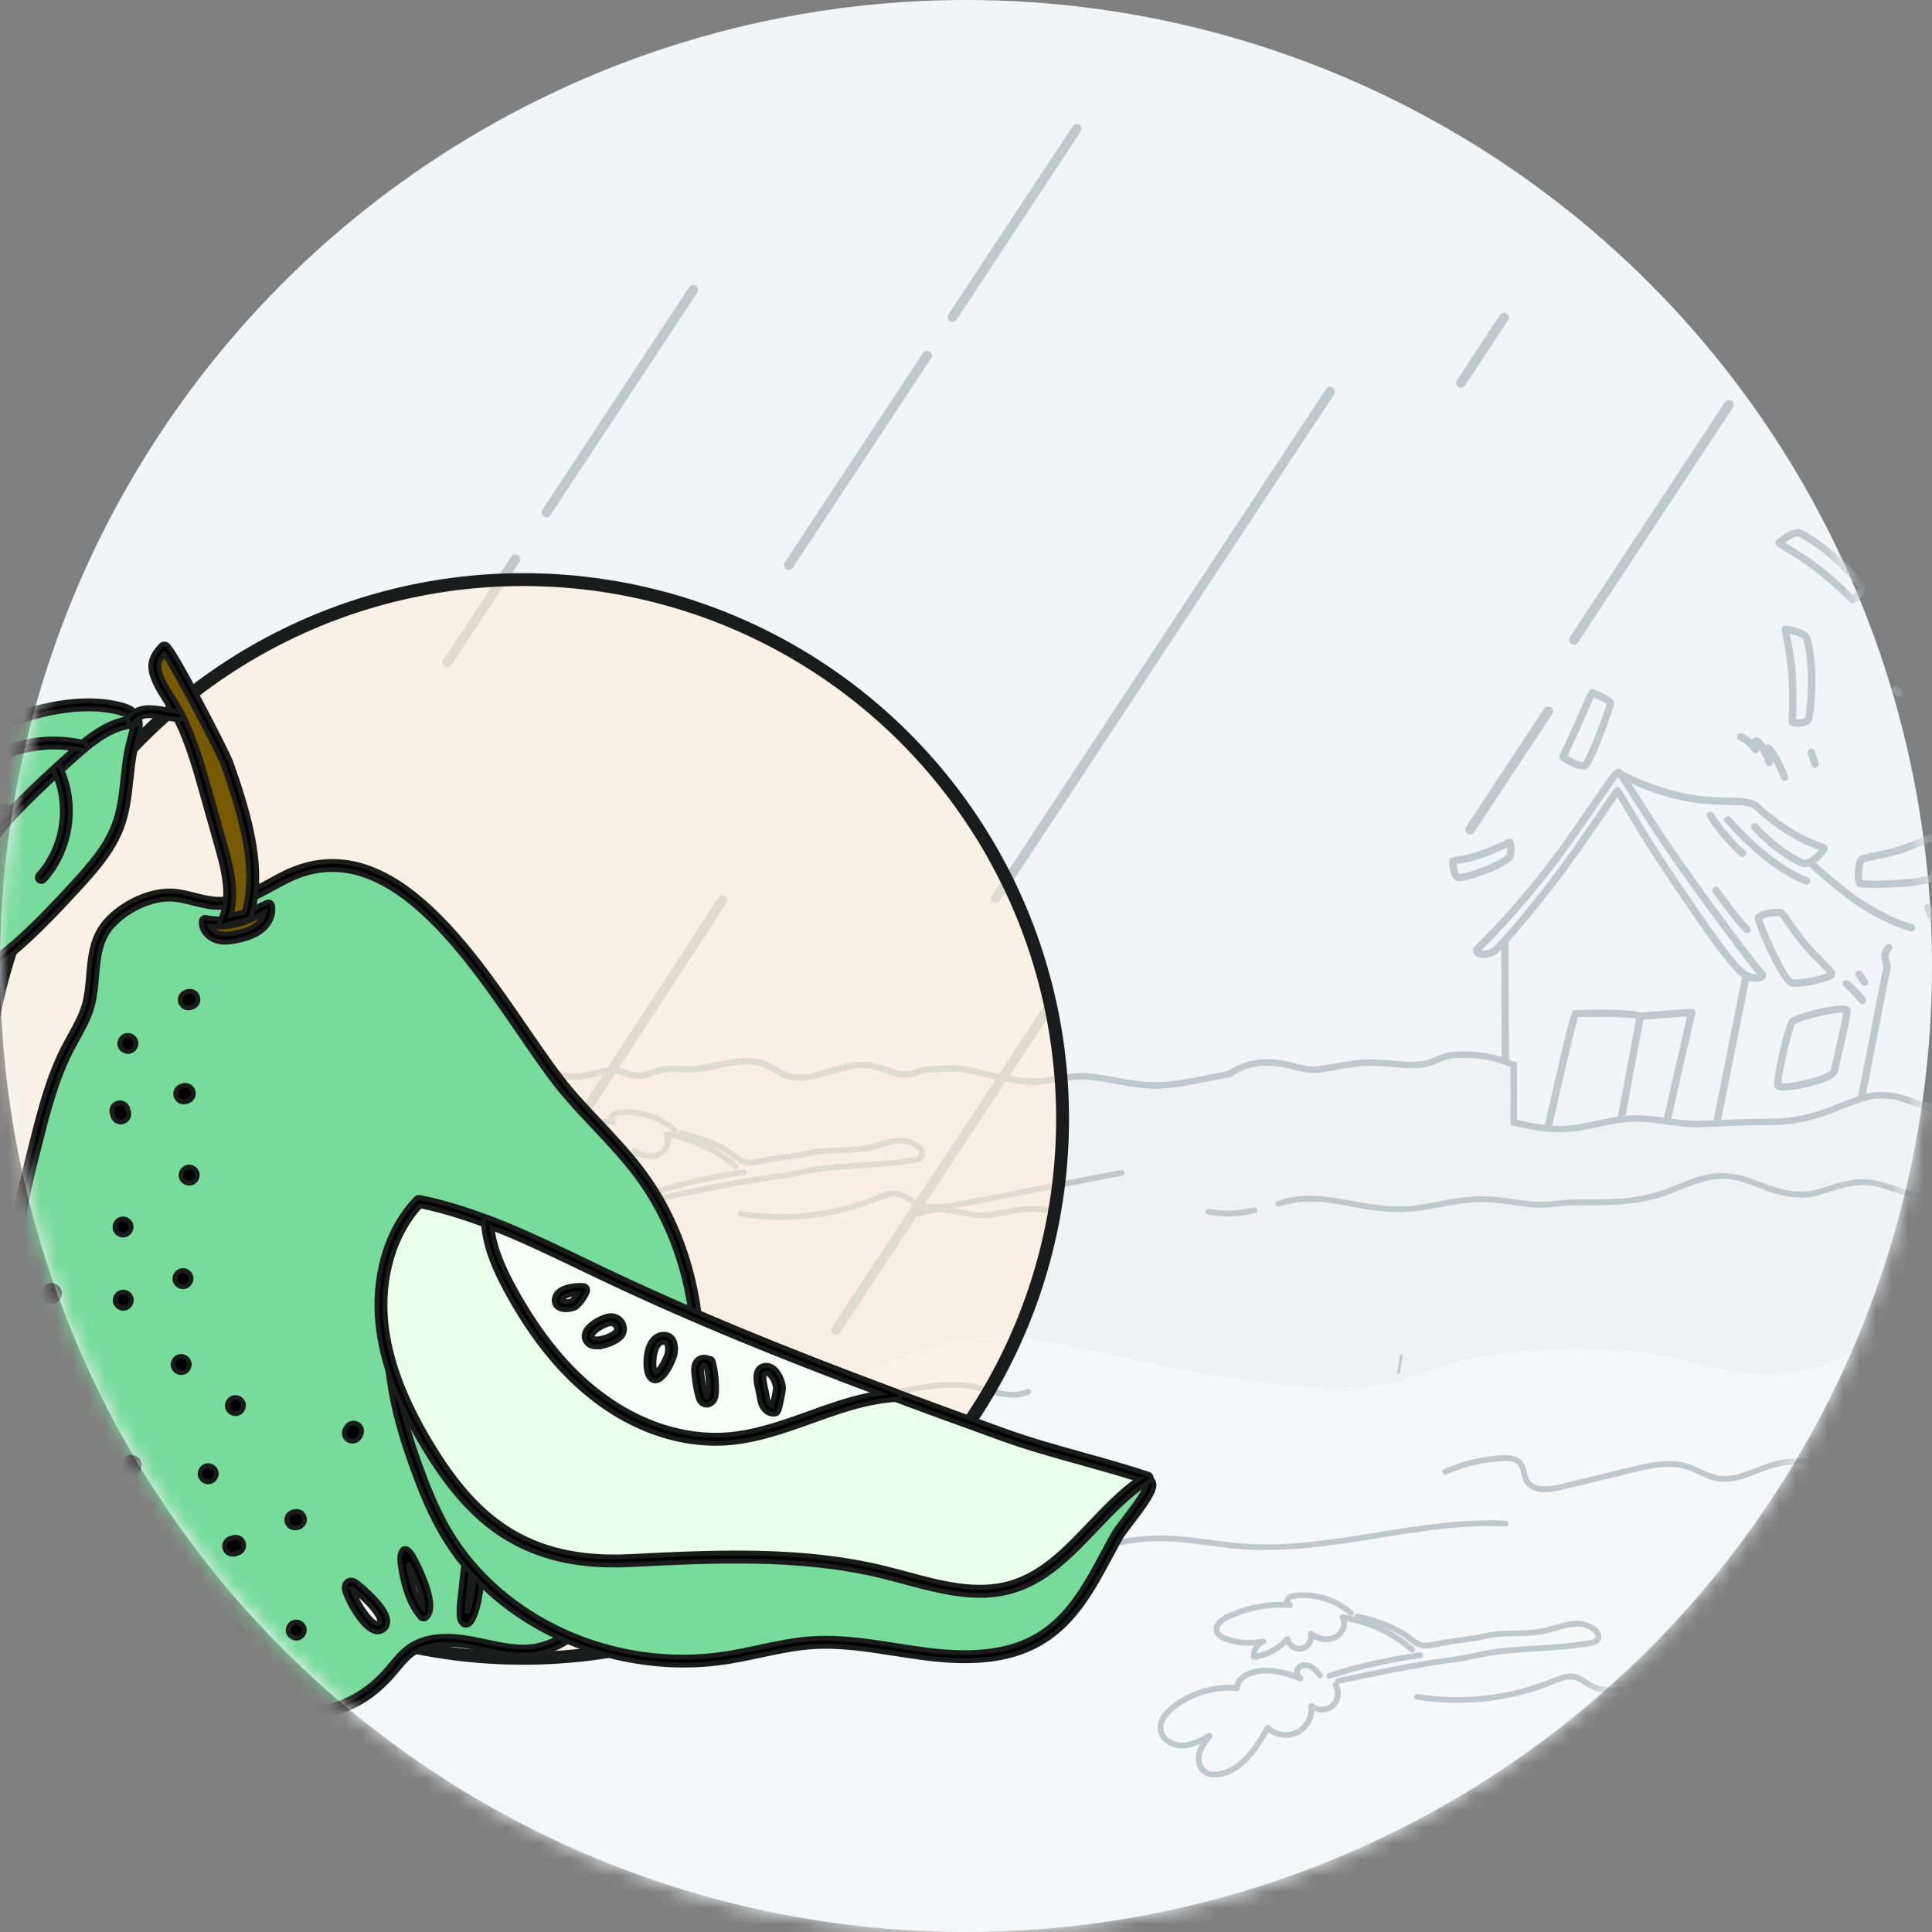 <svg width="120" height="120" viewBox="0 0 120 120" fill="none" xmlns="http://www.w3.org/2000/svg">
<rect x="0" y="0" width="120" height="120" fill="#808080" stroke="none"/>
<circle cx="60" cy="60" r="60" fill="#F2F5F7"/>
<mask id="mask0_87_22551" style="mask-type:alpha" maskUnits="userSpaceOnUse" x="0" y="0" width="120" height="120">
<circle cx="60" cy="60" r="60" fill="#D9D9D9"/>
</mask>
<g mask="url(#mask0_87_22551)">
<path d="M126.204 70.064C126.181 70.064 126.156 70.063 126.131 70.057C126.012 70.034 125.757 69.944 125.28 69.774C124.51 69.501 123.297 69.07 122.491 68.914C122.523 68.957 122.54 69.013 122.534 69.07C122.523 69.19 122.419 69.278 122.298 69.278C122.264 69.276 122.087 69.269 121.981 69.245L121.936 69.235C121.928 69.233 121.918 69.232 121.91 69.229C121.863 69.228 121.818 69.222 121.789 69.218C121.76 69.213 121.707 69.204 121.655 69.183C121.616 69.177 121.569 69.168 121.516 69.158C120.972 69.063 120.419 68.993 119.864 68.954C119.909 68.974 119.955 68.993 120.002 69.013C120.022 69.02 120.054 69.029 120.087 69.038C120.212 69.072 120.384 69.121 120.381 69.31C120.38 69.415 120.291 69.514 120.19 69.537C119.547 69.69 116.83 70.014 116.714 70.028C116.588 70.041 116.474 69.953 116.459 69.829C116.444 69.702 116.534 69.588 116.66 69.573C116.681 69.57 118.253 69.383 119.296 69.228C119.234 69.206 119.171 69.183 119.108 69.161C119.019 69.129 118.868 69.075 118.815 68.934C118.786 68.86 118.793 68.777 118.831 68.706C118.966 68.465 119.305 68.455 119.618 68.479C120.126 68.506 120.621 68.556 121.108 68.627C121.123 68.543 121.177 68.472 121.258 68.436C121.451 68.348 121.766 68.368 122.072 68.394L122.143 68.4C122.954 68.458 124.446 68.988 125.432 69.339C125.485 69.357 125.538 69.376 125.59 69.394C125.574 69.376 125.556 69.358 125.54 69.342C125.051 68.842 124.886 68.674 125.001 68.469C125.231 68.058 128.699 68.377 128.731 68.386C128.925 68.436 128.949 68.572 128.949 68.629C128.949 68.715 128.92 68.774 128.862 68.82C129.282 68.891 129.837 68.989 130.457 69.177C130.578 69.214 130.646 69.342 130.61 69.462C130.572 69.584 130.444 69.651 130.322 69.615C129.688 69.422 129.117 69.326 128.701 69.257C128.169 69.168 127.992 69.139 127.92 68.959C127.896 68.899 127.899 68.824 127.925 68.767C127.925 68.766 127.927 68.764 127.928 68.763C127.202 68.721 126.119 68.703 125.593 68.738C125.681 68.831 125.785 68.938 125.866 69.022C126.376 69.543 126.548 69.718 126.434 69.928C126.416 69.963 126.349 70.062 126.204 70.062V70.064Z" fill="#BFC8CC"/>
<path d="M115.681 62.374C115.61 62.374 115.539 62.341 115.495 62.28C115.491 62.274 115.081 61.717 114.542 61.285C114.443 61.206 114.427 61.062 114.506 60.963C114.585 60.865 114.729 60.848 114.827 60.926C115.416 61.396 115.847 61.983 115.865 62.008C115.939 62.111 115.916 62.254 115.815 62.328C115.775 62.358 115.726 62.373 115.681 62.373V62.374Z" fill="#BFC8CC"/>
<path d="M115.81 61.242C115.736 61.242 115.663 61.205 115.618 61.139C115.495 60.952 115.441 60.865 115.409 60.817C115.385 60.779 115.352 60.734 115.31 60.682L115.285 60.652C115.206 60.553 115.223 60.408 115.323 60.329C115.421 60.251 115.567 60.266 115.645 60.366L115.67 60.397C115.724 60.465 115.767 60.524 115.797 60.573C115.828 60.621 115.88 60.705 116 60.885C116.069 60.99 116.04 61.133 115.936 61.203C115.897 61.228 115.853 61.24 115.81 61.24V61.242Z" fill="#BFC8CC"/>
<path d="M120.836 58.022C120.82 58.022 120.807 58.022 120.791 58.019C120.063 57.876 119.745 57.132 119.532 56.422C119.496 56.301 119.564 56.172 119.684 56.138C119.805 56.099 119.933 56.169 119.97 56.29C120.145 56.867 120.389 57.472 120.879 57.569C121.002 57.593 121.084 57.714 121.06 57.839C121.04 57.948 120.943 58.023 120.836 58.023V58.022Z" fill="#BFC8CC"/>
<path d="M110.838 48.502C110.745 48.502 110.657 48.445 110.623 48.354C110.441 47.87 110.243 47.47 110.079 47.181C110.097 47.238 110.111 47.28 110.114 47.291C110.15 47.408 110.087 47.534 109.972 47.575C109.855 47.617 109.728 47.559 109.682 47.445C109.645 47.353 109.604 47.242 109.57 47.122C109.566 47.109 109.561 47.1 109.556 47.09C109.484 46.932 109.37 46.717 109.265 46.542C109.27 46.628 109.228 46.714 109.149 46.758C109.045 46.818 108.912 46.788 108.844 46.688C108.74 46.532 108.393 46.106 108.038 45.99C107.917 45.951 107.852 45.822 107.891 45.701C107.93 45.581 108.059 45.515 108.18 45.554C108.42 45.632 108.637 45.791 108.809 45.954C108.864 45.883 108.938 45.833 109.029 45.808C109.115 45.786 109.306 45.73 109.647 46.282C109.706 46.241 109.793 46.221 109.86 46.235C110.23 46.314 110.821 47.588 111.049 48.193C111.093 48.311 111.033 48.444 110.915 48.488C110.889 48.498 110.861 48.504 110.834 48.504L110.838 48.502Z" fill="#BFC8CC"/>
<path d="M112.732 47.682C112.635 47.682 112.545 47.621 112.515 47.524C112.433 47.27 112.394 47.155 112.372 47.088C112.35 47.022 112.325 46.94 112.298 46.84L112.283 46.784C112.25 46.662 112.322 46.536 112.445 46.503C112.569 46.468 112.694 46.543 112.727 46.665L112.741 46.72C112.778 46.855 112.777 46.855 112.807 46.942C112.83 47.01 112.868 47.127 112.952 47.384C112.991 47.504 112.924 47.633 112.803 47.672C112.78 47.679 112.756 47.683 112.734 47.683L112.732 47.682Z" fill="#BFC8CC"/>
<path d="M117.938 43.274C117.87 43.274 117.803 43.245 117.757 43.186L117.599 42.985C117.52 42.887 117.537 42.741 117.637 42.663C117.735 42.584 117.881 42.601 117.959 42.699L118.118 42.902C118.196 43 118.179 43.145 118.081 43.224C118.038 43.257 117.988 43.274 117.939 43.274H117.938Z" fill="#BFC8CC"/>
<path d="M119.552 70.851C119.546 70.851 119.537 70.851 119.53 70.851L119.351 70.833C119.265 70.825 119.182 70.817 119.102 70.811L118.871 70.793C118.746 70.783 118.652 70.672 118.662 70.546C118.673 70.419 118.787 70.331 118.909 70.336L119.138 70.354C119.221 70.361 119.307 70.369 119.397 70.378L119.576 70.396C119.702 70.408 119.794 70.521 119.781 70.645C119.769 70.765 119.669 70.854 119.554 70.854L119.552 70.851Z" fill="#BFC8CC"/>
<path d="M117.399 70.82C117.274 70.82 117.172 70.72 117.17 70.594C117.169 70.468 117.269 70.362 117.397 70.361L117.7 70.356H117.705C117.829 70.356 117.931 70.455 117.933 70.58C117.936 70.707 117.835 70.811 117.709 70.813L117.403 70.819H117.399V70.82Z" fill="#BFC8CC"/>
<path d="M71.983 68.559C71.863 68.559 71.763 68.468 71.754 68.347C71.747 68.262 71.677 68.026 71.64 67.964C71.575 67.856 71.611 67.714 71.719 67.649C71.829 67.585 71.969 67.62 72.034 67.73C72.113 67.861 72.2 68.171 72.212 68.312C72.221 68.438 72.126 68.549 72.001 68.559C71.995 68.559 71.988 68.559 71.983 68.559Z" fill="#BFC8CC"/>
<path d="M69.809 68.866C69.756 68.866 69.702 68.848 69.659 68.811C69.563 68.729 69.552 68.583 69.634 68.487C69.646 68.474 69.674 68.435 69.706 68.396C69.852 68.204 69.882 68.166 69.989 68.156C70.07 68.152 70.136 68.174 70.19 68.209C70.217 68.15 70.258 68.095 70.325 68.059C70.398 68.017 70.487 68.012 70.572 68.042C70.601 68.052 70.626 68.066 70.651 68.081C70.656 67.956 70.677 67.876 70.766 67.817C70.83 67.776 70.916 67.767 70.985 67.796C71.269 67.913 71.516 68.335 71.579 68.523C71.618 68.644 71.554 68.773 71.433 68.813C71.312 68.854 71.183 68.788 71.143 68.668C71.132 68.632 71.111 68.589 71.085 68.543C71.068 68.614 71.041 68.672 70.988 68.715C70.937 68.759 70.853 68.779 70.787 68.769C70.683 68.751 70.606 68.686 70.541 68.615C70.52 68.658 70.49 68.698 70.444 68.732C70.353 68.797 70.214 68.837 70.049 68.7C70.02 68.739 69.993 68.77 69.981 68.786C69.935 68.838 69.871 68.866 69.807 68.866H69.809Z" fill="#BFC8CC"/>
<path d="M68.937 69.013C68.908 69.013 68.878 69.007 68.849 68.997C68.704 68.949 68.628 68.792 68.678 68.648L68.724 68.512L68.997 68.549L69.256 68.645C69.244 68.698 69.243 68.698 69.229 68.739L69.198 68.827C69.159 68.94 69.052 69.013 68.937 69.013Z" fill="#BFC8CC"/>
<path d="M67.921 69.106C67.828 69.106 67.736 69.058 67.685 68.972C67.581 68.9 67.538 68.761 67.588 68.641C67.646 68.501 67.805 68.434 67.947 68.491L67.984 68.506C68.039 68.528 68.086 68.569 68.115 68.62L68.156 68.689C68.234 68.82 68.192 68.989 68.061 69.067C68.016 69.093 67.968 69.106 67.919 69.106H67.921Z" fill="#BFC8CC"/>
<path d="M87.81 67.168C87.789 67.168 87.767 67.163 87.746 67.158C87.626 67.122 87.555 66.996 87.591 66.874L87.674 66.599C87.677 66.588 87.68 66.578 87.684 66.567L87.72 66.48C87.769 66.363 87.902 66.308 88.02 66.355C88.136 66.403 88.193 66.536 88.143 66.653L88.102 66.775C88.099 66.785 88.096 66.796 88.092 66.806L88.074 66.849L88.031 67C88.002 67.1 87.91 67.165 87.81 67.165V67.168Z" fill="#BFC8CC"/>
<path d="M98.325 47.797C97.813 47.797 97.025 47.269 97.015 47.263C96.957 47.22 96.818 47.121 96.865 46.955C96.894 46.855 97.007 46.612 97.24 46.117C97.402 45.772 97.595 45.361 97.77 44.968C97.901 44.673 98.047 44.33 98.183 44.014C98.52 43.23 98.732 42.823 98.82 42.794C98.882 42.774 98.953 42.782 99.01 42.817C99.072 42.853 99.192 42.907 99.319 42.962C99.817 43.183 100.332 43.41 100.254 43.797C100.24 43.853 99.035 47.421 98.588 47.729C98.516 47.779 98.426 47.798 98.325 47.798V47.797ZM97.36 46.945C97.614 47.105 98.173 47.36 98.331 47.345C98.619 47.017 99.648 44.24 99.795 43.739C99.702 43.632 99.308 43.458 99.133 43.381C99.082 43.359 99.033 43.337 98.988 43.318C98.893 43.521 98.743 43.874 98.605 44.196C98.467 44.515 98.322 44.857 98.189 45.156C98.012 45.55 97.818 45.964 97.654 46.313C97.542 46.551 97.427 46.795 97.36 46.947V46.945Z" fill="#BFC8CC"/>
<path d="M111.723 45.138C111.609 45.138 111.502 45.127 111.416 45.111C111.322 45.092 111.125 45.055 111.101 44.866C111.093 44.801 111.097 44.705 111.105 44.475C111.122 44.046 111.153 43.249 111.093 42.158C111.033 41.085 110.836 40.057 110.729 39.504C110.643 39.059 110.636 39.023 110.728 38.927C110.779 38.873 110.853 38.847 110.928 38.858C111.43 38.929 112.294 39.117 112.441 39.586C112.565 39.984 112.747 41.029 112.759 42.11C112.772 43.225 112.626 44.603 112.533 44.771C112.375 45.058 112.024 45.138 111.724 45.138H111.723ZM111.556 44.669C111.741 44.694 112.054 44.685 112.131 44.549C112.163 44.436 112.314 43.271 112.3 42.115C112.287 41.093 112.115 40.083 112.003 39.722C111.971 39.615 111.653 39.464 111.169 39.363C111.173 39.38 111.176 39.398 111.18 39.416C111.289 39.979 111.49 41.026 111.551 42.131C111.612 43.243 111.581 44.055 111.565 44.492C111.562 44.553 111.56 44.615 111.558 44.669H111.556Z" fill="#BFC8CC"/>
<path d="M116.329 55.155H116.306C115.477 55.147 115.396 55.086 115.326 54.979C115.111 54.658 115.176 53.579 115.431 53.256C115.528 53.131 115.729 53.085 116.409 52.944C116.863 52.851 117.426 52.733 117.937 52.575C118.48 52.406 118.985 52.193 119.353 52.038C119.92 51.799 120.112 51.719 120.273 51.826C120.371 51.892 120.434 52.016 120.474 52.228C120.578 52.777 120.55 54.158 120.239 54.604C119.868 55.139 116.638 55.155 116.33 55.155H116.329ZM115.684 54.667C116.29 54.768 119.533 54.627 119.87 54.331C120.084 54.022 120.116 52.673 120.016 52.264C119.897 52.306 119.704 52.386 119.529 52.461C119.152 52.619 118.634 52.837 118.07 53.013C117.54 53.177 116.964 53.296 116.501 53.393C116.208 53.454 115.879 53.522 115.774 53.564C115.657 53.767 115.62 54.432 115.685 54.668L115.684 54.667Z" fill="#BFC8CC"/>
<path d="M111.512 61.294C111.401 61.294 111.307 61.286 111.234 61.27C110.569 61.121 109.252 57.867 109.239 57.833C108.936 57.066 108.962 56.967 109.034 56.862C109.27 56.514 110.329 56.38 110.686 56.483C110.836 56.526 110.947 56.679 111.312 57.203C111.567 57.571 111.885 58.027 112.264 58.481C112.629 58.918 113.034 59.327 113.36 59.656C113.894 60.193 114.037 60.337 113.998 60.528C113.98 60.623 113.916 60.705 113.805 60.775C113.411 61.031 112.174 61.294 111.513 61.294H111.512ZM109.46 57.086C109.606 57.706 110.95 60.628 111.348 60.827C111.72 60.911 113.066 60.63 113.475 60.435C113.374 60.319 113.196 60.14 113.034 59.976C112.701 59.642 112.289 59.226 111.91 58.772C111.52 58.303 111.182 57.818 110.935 57.462C110.779 57.238 110.603 56.986 110.531 56.914C110.269 56.859 109.657 56.973 109.459 57.085L109.46 57.086Z" fill="#BFC8CC"/>
<path d="M109.104 60.972C108.747 60.972 108.287 60.822 107.901 60.448C107.16 59.73 106.047 58.2 103.326 54.148C102.367 52.722 101.364 51.046 100.766 50.044C100.647 49.845 100.536 49.659 100.45 49.519C100.322 49.705 100.135 49.98 99.931 50.28C99.268 51.26 98.265 52.74 97.219 54.152C95.655 56.262 93.386 58.977 92.957 59.246C92.37 59.617 91.815 59.547 91.591 59.292C91.463 59.148 91.456 58.956 91.573 58.813C91.596 58.784 91.67 58.711 91.788 58.593C92.331 58.053 93.988 56.413 96.17 53.581C97.061 52.424 97.979 51.081 98.716 50.001C99.959 48.184 100.246 47.79 100.478 47.747C100.536 47.737 100.622 47.753 100.672 47.787C100.826 47.894 101.046 48.235 101.719 49.294C102.228 50.096 102.925 51.192 103.846 52.553C105.382 54.824 108.62 59.212 109.62 60.378C109.736 60.516 109.727 60.697 109.596 60.821C109.496 60.915 109.319 60.971 109.104 60.971V60.972ZM100.454 48.875C100.49 48.875 100.525 48.892 100.569 48.915C100.621 48.94 100.817 49.238 101.159 49.81C101.755 50.807 102.754 52.478 103.706 53.893C106.375 57.864 107.514 59.435 108.22 60.119C108.568 60.456 108.929 60.523 109.133 60.514C107.992 59.135 104.943 54.996 103.467 52.812C102.542 51.444 101.844 50.344 101.333 49.542C100.984 48.993 100.673 48.502 100.508 48.28C100.249 48.574 99.663 49.43 99.094 50.262C98.354 51.346 97.432 52.694 96.534 53.862C94.333 56.719 92.66 58.375 92.111 58.92C92.068 58.962 92.033 58.998 92.004 59.026C92.125 59.062 92.38 59.069 92.713 58.859C92.999 58.679 95.048 56.312 96.85 53.879C97.889 52.475 98.889 51 99.551 50.024C100.188 49.086 100.329 48.876 100.454 48.876V48.875Z" fill="#BFC8CC"/>
<path d="M96.031 70.804C96.015 70.804 95.998 70.802 95.981 70.798C95.856 70.771 95.78 70.648 95.808 70.525C97.546 62.802 97.607 62.787 97.79 62.742C97.826 62.733 101.764 62.601 101.967 62.962C102.03 63.072 101.991 63.211 101.88 63.274C101.804 63.317 101.714 63.311 101.644 63.267C101.286 63.177 98.641 63.135 98.01 63.175C97.789 63.904 96.862 67.929 96.255 70.625C96.231 70.732 96.137 70.804 96.031 70.804Z" fill="#BFC8CC"/>
<path d="M100.341 71.257C100.341 71.257 100.327 71.257 100.32 71.257L93.496 70.646C93.379 70.635 93.288 70.538 93.287 70.419L93.24 58.584C93.24 58.458 93.342 58.355 93.469 58.353C93.595 58.353 93.698 58.456 93.698 58.582L93.743 70.208L100.359 70.799C100.486 70.811 100.579 70.922 100.567 71.049C100.558 71.168 100.456 71.258 100.34 71.258L100.341 71.257Z" fill="#BFC8CC"/>
<path d="M106.267 71.804H106.258L103.961 71.712C103.835 71.708 103.736 71.603 103.74 71.475C103.746 71.349 103.857 71.253 103.978 71.253L106.081 71.338L108.22 60.603C108.245 60.48 108.366 60.401 108.49 60.424C108.614 60.449 108.696 60.57 108.671 60.693L106.493 71.62C106.471 71.728 106.376 71.804 106.268 71.804H106.267Z" fill="#BFC8CC"/>
<path d="M102.975 72.29C102.945 72.29 102.916 72.286 102.89 72.275L100.322 71.253C100.219 71.213 100.161 71.106 100.182 70.998L101.659 63.08C101.679 62.978 101.763 62.901 101.867 62.893L105.06 62.649C105.135 62.645 105.203 62.672 105.251 62.728C105.3 62.783 105.318 62.858 105.301 62.929L103.198 72.113C103.183 72.178 103.14 72.234 103.081 72.264C103.048 72.282 103.012 72.29 102.975 72.29ZM100.666 70.896L102.811 71.749L104.785 63.13L102.077 63.337L100.666 70.896Z" fill="#BFC8CC"/>
<path d="M106.328 71.804C106.224 71.804 106.129 71.733 106.104 71.627C106.075 71.503 106.153 71.381 106.276 71.352C110.316 70.422 114.791 69.235 115.248 68.838C115.57 67.337 115.939 65.4 116.266 63.688C116.57 62.099 116.832 60.724 116.979 60.104C116.996 60.029 116.972 59.944 116.931 59.814C116.849 59.559 116.727 59.173 117.144 58.705C117.229 58.611 117.375 58.603 117.468 58.687C117.562 58.772 117.57 58.916 117.486 59.011C117.243 59.284 117.293 59.439 117.366 59.675C117.416 59.831 117.472 60.007 117.423 60.209C117.279 60.821 117.017 62.19 116.714 63.776C116.384 65.504 116.011 67.463 115.686 68.975C115.64 69.185 115.579 69.472 110.906 70.689C108.66 71.273 106.4 71.794 106.378 71.799C106.361 71.804 106.343 71.804 106.326 71.804H106.328Z" fill="#BFC8CC"/>
<path d="M110.759 67.742C110.738 67.742 110.72 67.742 110.702 67.742C110.591 67.738 110.252 67.725 110.208 67.454C110.119 66.917 110.863 63.657 111.156 63.301C111.423 62.975 114.18 62.284 114.737 62.494C114.882 62.549 114.965 62.665 114.959 62.802C114.939 63.29 114.16 66.555 114.152 66.588C113.994 67.24 111.554 67.742 110.759 67.742ZM110.655 67.283C111.199 67.361 113.513 66.826 113.711 66.467C113.904 65.668 114.4 63.511 114.488 62.904C113.927 62.85 111.759 63.387 111.5 63.602C111.321 63.865 110.66 66.603 110.655 67.283Z" fill="#BFC8CC"/>
<path d="M118.744 57.856C118.726 57.856 118.706 57.854 118.688 57.849C117.449 57.539 115.557 56.481 114.565 55.686C113.659 54.961 112.914 54.329 112.287 53.755C112.194 53.67 112.187 53.525 112.273 53.432C112.359 53.339 112.504 53.332 112.598 53.418C113.217 53.984 113.955 54.609 114.852 55.33C115.807 56.094 117.62 57.109 118.799 57.404C118.923 57.435 118.997 57.559 118.966 57.682C118.939 57.786 118.846 57.856 118.744 57.856Z" fill="#BFC8CC"/>
<path d="M109.101 50.39L109.088 50.376C108.762 50.017 108.236 50.008 107.367 49.994C105.961 49.972 103.836 49.937 100.584 48.317C100.47 48.26 100.425 48.123 100.481 48.009C100.537 47.897 100.676 47.851 100.788 47.906C103.946 49.481 106.008 49.513 107.374 49.536C108.299 49.55 108.968 49.561 109.429 50.072L109.273 50.24L109.101 50.391V50.39Z" fill="#BFC8CC"/>
<path d="M112.12 53.866C112.068 53.866 112.017 53.859 111.967 53.844C111.491 53.697 110.094 52.934 108.821 51.508C108.736 51.414 108.744 51.268 108.839 51.183C108.933 51.099 109.077 51.107 109.162 51.201C110.361 52.541 111.683 53.275 112.102 53.404C112.263 53.456 112.755 53.056 112.976 52.791C112.462 52.611 111.106 52.132 109.194 50.486C109.098 50.404 109.087 50.258 109.169 50.162C109.252 50.065 109.396 50.055 109.492 50.137C111.344 51.731 112.641 52.188 113.131 52.36C113.353 52.437 113.454 52.474 113.504 52.591C113.565 52.736 113.5 52.886 113.263 53.151C113.146 53.279 112.594 53.865 112.118 53.865L112.12 53.866Z" fill="#BFC8CC"/>
<path d="M112.203 54.946C112.175 54.946 112.147 54.941 112.119 54.93C110.585 54.329 108.915 53.037 107.156 51.087C107.071 50.992 107.079 50.848 107.172 50.762C107.267 50.678 107.412 50.684 107.496 50.779C109.206 52.675 110.818 53.928 112.286 54.502C112.404 54.548 112.461 54.681 112.415 54.799C112.38 54.889 112.293 54.945 112.201 54.945L112.203 54.946Z" fill="#BFC8CC"/>
<path d="M108.235 53.231C108.183 53.231 108.13 53.213 108.087 53.177C107.504 52.684 106.644 51.748 106.039 50.769C105.973 50.66 106.006 50.519 106.113 50.452C106.221 50.386 106.362 50.419 106.429 50.526C107.005 51.458 107.847 52.371 108.384 52.826C108.481 52.906 108.492 53.052 108.41 53.149C108.364 53.203 108.301 53.231 108.235 53.231Z" fill="#BFC8CC"/>
<path d="M108.504 57.955C108.446 57.955 108.386 57.933 108.342 57.889C107.569 57.116 106.445 55.504 106.398 55.437C106.326 55.333 106.351 55.19 106.456 55.118C106.56 55.047 106.703 55.072 106.775 55.176C106.786 55.193 107.923 56.823 108.666 57.567C108.755 57.657 108.755 57.801 108.666 57.89C108.622 57.934 108.564 57.957 108.504 57.957V57.955Z" fill="#BFC8CC"/>
<path d="M115.076 37.466C115.033 37.466 114.987 37.453 114.943 37.423C114.888 37.386 114.819 37.319 114.654 37.159C114.346 36.861 113.77 36.308 112.916 35.625C112.076 34.955 111.177 34.418 110.695 34.131C110.305 33.898 110.273 33.879 110.262 33.747C110.256 33.673 110.287 33.6 110.344 33.551C110.729 33.224 111.447 32.703 111.893 32.907C112.272 33.081 113.174 33.641 113.988 34.35C114.829 35.083 115.76 36.109 115.824 36.291C116.008 36.814 115.405 37.295 115.334 37.348C115.28 37.39 115.183 37.463 115.074 37.463L115.076 37.466ZM110.883 33.709C110.899 33.719 110.914 33.727 110.929 33.737C111.422 34.031 112.337 34.578 113.202 35.267C114.073 35.962 114.658 36.527 114.972 36.829C115.016 36.872 115.061 36.915 115.099 36.951C115.239 36.829 115.443 36.589 115.391 36.444C115.328 36.345 114.56 35.457 113.687 34.697C112.916 34.026 112.047 33.482 111.703 33.325C111.602 33.279 111.279 33.415 110.881 33.708L110.883 33.709Z" fill="#BFC8CC"/>
<path d="M90.632 54.731C90.601 54.731 90.572 54.731 90.546 54.727C90.239 54.698 90.134 54.291 90.098 54.158C89.912 53.442 90.064 53.337 90.114 53.302C90.196 53.245 90.308 53.227 90.534 53.191C90.816 53.147 91.241 53.08 91.769 52.907C92.31 52.729 92.905 52.463 93.299 52.285C93.754 52.081 93.89 52.02 93.989 52.241C94.112 52.518 94.139 53.225 93.853 53.466C93.853 53.466 93.362 53.872 92.41 54.237C91.524 54.576 90.966 54.731 90.632 54.731ZM90.627 54.273C90.872 54.279 91.428 54.122 92.245 53.81C92.965 53.534 93.439 53.214 93.556 53.118C93.603 53.057 93.63 52.835 93.616 52.648C93.576 52.666 93.531 52.685 93.488 52.704C93.109 52.874 92.477 53.158 91.912 53.344C91.347 53.528 90.884 53.602 90.607 53.646C90.562 53.653 90.515 53.66 90.474 53.669C90.494 53.867 90.558 54.176 90.626 54.275L90.627 54.273Z" fill="#BFC8CC"/>
<path d="M7.771 118.785C55.356 117.314 103.017 118.256 150.632 118.213L150.639 118.215C150.508 101.295 150.386 84.372 150.248 67.456C148.997 67.487 148.38 67.533 146.979 67.317C145.579 67.099 144.01 65.962 142.361 66.923C140.712 67.882 138.227 66.499 136.447 66.228C136.38 66.218 136.331 66.231 136.278 66.221C136.209 67.193 136.142 68.163 136.074 69.135C135.612 69.085 135.132 69.018 134.67 69.073C134.6 68.146 134.648 67.21 134.675 66.283C134.461 66.311 134.247 66.346 134.035 66.382C134.034 67.302 134.031 68.222 134.031 69.141C133.59 69.098 133.148 69.054 132.707 69.01C132.697 68.226 132.688 67.443 132.677 66.659C132.496 66.698 132.315 66.738 132.135 66.778L132.135 66.778L132.105 66.785C132.087 67.543 132.068 68.3 132.05 69.058C131.616 69.116 131.181 69.192 130.746 69.237C130.749 68.772 130.752 67.938 130.756 67.56C130.76 67.183 130.764 67.261 130.768 66.969C130.097 66.968 129.561 66.713 128.94 66.489C128.942 67.414 128.943 68.339 128.943 69.264C128.514 69.156 128.097 69.011 127.687 68.844L127.611 68.822C126.686 68.552 125.894 68.322 124.921 68.453C123.921 68.588 122.93 69.14 121.913 69.209C120.898 69.276 119.915 68.805 119.019 68.511C118.124 68.218 117.802 68.026 116.745 68.026C115.688 68.025 114.147 68.851 113.03 69.196C111.914 69.542 111.017 69.686 109.774 69.686C108.532 69.685 107.014 69.758 105.669 69.812C104.324 69.867 102.807 69.438 101.465 69.472C100.123 69.507 98.727 69.998 97.463 70.104C96.2 70.209 95.205 69.977 94.022 69.724C94.029 68.525 94.022 67.332 94.022 66.135L94.011 66.134C93.981 66.13 93.946 66.126 93.922 66.114C93.454 65.893 92.975 65.753 92.47 65.649L91.982 65.577C91.56 65.507 91.141 65.486 90.716 65.509L90.364 65.522C90.06 65.526 89.541 65.683 89.317 65.798C88.52 66.209 87.675 66.176 86.899 66.108C86.124 66.04 85.725 65.999 84.936 66.004C84.145 66.008 82.75 66.305 82.026 66.408C81.303 66.51 81.113 66.38 80.509 66.275C79.066 65.855 77.645 65.823 76.344 66.71C74.954 66.963 73.531 67.333 72.12 67.412C70.709 67.489 69.137 67.037 67.812 66.886C66.487 66.734 65.578 67.136 64.32 67.181C63.063 67.227 61.053 66.634 60.032 66.451C59.011 66.267 58.587 66.416 57.87 66.419C57.152 66.423 56.816 66.745 56.213 66.745C55.608 66.746 55.098 66.429 54.586 66.311C54.076 66.192 54.024 66.151 53.426 66.144C52.831 66.136 51.507 66.559 50.927 66.719C50.348 66.88 50.225 66.941 49.686 66.937C49.147 66.932 48.701 66.811 48.172 66.454C47.643 66.097 47.011 65.893 46.216 65.903C45.42 65.914 43.988 66.342 43.223 66.398C42.459 66.454 42.061 66.353 41.415 66.395C40.769 66.437 40.373 66.775 39.736 66.804C39.098 66.832 38.745 66.518 38.001 66.504C37.257 66.49 36.594 66.871 35.631 66.885C34.667 66.899 33.487 66.156 32.376 66.074C31.266 65.993 29.828 66.537 28.716 66.557C27.604 66.577 27.622 66.209 26.309 66.19C24.996 66.171 23.881 67.35 21.937 66.985C19.993 66.62 17.743 65.67 15.998 67.172C12.804 84.359 10.415 101.519 7.771 118.785Z" fill="#F0F1F3" stroke="#BFC8CC" stroke-width="0.4"/>
<path d="M20.447 76.181C20.864 76.097 21.291 76.069 21.715 76.121C22.142 76.175 22.554 76.313 22.941 76.499C23.034 76.543 23.116 76.405 23.023 76.359C22.619 76.166 22.194 76.022 21.749 75.964C21.299 75.905 20.847 75.936 20.405 76.025C20.303 76.045 20.346 76.201 20.448 76.181H20.447Z" fill="#BFC8CC"/>
<path d="M31.228 76.437C31.909 76.246 32.557 76.473 33.218 76.633C33.815 76.778 34.422 76.8 34.959 76.461C35.047 76.406 34.965 76.267 34.879 76.322C34.618 76.486 34.329 76.573 34.021 76.58C33.703 76.586 33.391 76.514 33.084 76.433C32.457 76.267 31.832 76.1 31.187 76.282C31.087 76.31 31.13 76.466 31.229 76.438L31.228 76.437Z" fill="#BFC8CC" stroke="#BFC8CC" stroke-width="0.2"/>
<path d="M57.127 75.47C57.619 75.224 58.163 75.166 58.708 75.218C59.263 75.271 59.802 75.429 60.353 75.514C60.905 75.597 61.443 75.569 61.991 75.468C62.548 75.367 63.098 75.222 63.666 75.183C64.313 75.138 64.96 75.21 65.591 75.355C65.692 75.379 65.736 75.222 65.633 75.199C65.064 75.069 64.482 74.993 63.896 75.01C63.321 75.026 62.766 75.15 62.205 75.263C61.629 75.379 61.056 75.449 60.47 75.369C59.907 75.291 59.36 75.13 58.796 75.066C58.194 74.998 57.593 75.058 57.044 75.331C56.95 75.377 57.034 75.517 57.126 75.47H57.127Z" fill="#BFC8CC" stroke="#BFC8CC" stroke-width="0.2"/>
<path d="M75.024 75.335C75.996 75.515 76.975 75.488 77.935 75.249C78.035 75.223 77.992 75.068 77.891 75.092C76.962 75.325 76.012 75.353 75.068 75.179C74.967 75.16 74.923 75.316 75.025 75.335H75.024Z" fill="#BFC8CC" stroke="#BFC8CC" stroke-width="0.2"/>
<path d="M126.652 74.246C125.986 73.947 125.291 73.942 124.576 73.991C124.184 74.017 123.792 74.046 123.4 74.011C123.007 73.976 122.626 73.902 122.23 73.934C121.44 73.997 120.671 74.248 119.874 74.242C119.125 74.237 118.415 74.01 117.712 73.778C117.016 73.548 116.32 73.321 115.578 73.345C114.801 73.371 114.05 73.604 113.322 73.857C112.534 74.131 111.761 74.186 110.942 74.023C110.157 73.867 109.431 73.558 108.682 73.292C107.949 73.031 107.229 72.89 106.449 72.988C105.673 73.085 104.947 73.379 104.229 73.67C103.499 73.966 102.772 74.23 101.995 74.375C101.191 74.527 100.371 74.579 99.553 74.597C98.754 74.615 97.945 74.572 97.147 74.637C96.752 74.67 96.358 74.727 95.961 74.743C95.552 74.758 95.141 74.727 94.735 74.68C93.922 74.587 93.118 74.422 92.299 74.402C91.541 74.383 90.787 74.467 90.04 74.596C89.227 74.736 88.427 74.938 87.6 75C86.812 75.059 86.021 75.018 85.239 74.908C83.658 74.686 82.118 74.207 80.505 74.422C80.118 74.473 79.743 74.562 79.373 74.688C79.276 74.72 79.319 74.877 79.417 74.844C81.025 74.3 82.674 74.586 84.295 74.909C85.791 75.207 87.308 75.29 88.813 74.999C89.597 74.847 90.376 74.678 91.173 74.605C91.997 74.529 92.805 74.576 93.622 74.692C94.395 74.802 95.178 74.937 95.961 74.906C96.358 74.89 96.752 74.832 97.147 74.799C97.534 74.768 97.921 74.773 98.309 74.771C99.867 74.765 101.45 74.76 102.958 74.312C104.479 73.859 105.899 72.919 107.552 73.151C108.333 73.261 109.059 73.626 109.799 73.88C110.486 74.117 111.222 74.296 111.953 74.288C112.724 74.278 113.404 73.976 114.132 73.765C114.927 73.534 115.752 73.413 116.568 73.606C117.275 73.773 117.949 74.058 118.653 74.236C119.342 74.411 120.024 74.44 120.728 74.333C121.142 74.27 121.552 74.178 121.969 74.125C122.351 74.077 122.714 74.092 123.096 74.14C123.862 74.236 124.61 74.104 125.378 74.127C125.791 74.14 126.192 74.217 126.57 74.387C126.663 74.429 126.747 74.29 126.652 74.248V74.246Z" fill="#BFC8CC" stroke="#BFC8CC" stroke-width="0.2"/>
<path d="M12.132 85.924C21.619 82.177 26.24 86.243 33.336 85.765C40.43 85.287 37.401 83.693 43.06 84.809C48.72 85.924 46.01 88.156 51.669 86.004C57.328 83.853 59.959 82.258 65.459 83.373C70.959 84.49 82.676 87.598 87.857 85.446C93.038 83.294 101.168 83.454 104.915 84.569C108.661 85.685 112.168 85.685 115.357 83.771C118.546 81.859 117.51 80.903 125.56 82.575C133.609 84.249 132.972 86.321 139.987 83.931C147.001 81.54 154.414 86.641 158.08 85.764C161.746 84.887 159.197 123.227 159.197 123.227L5.837 124.502L6.156 85.922H12.134L12.132 85.924Z" fill="#F6F7F9"/>
<path d="M86.955 84.19C86.909 84.485 86.862 84.779 86.815 85.074C86.808 85.116 86.802 85.158 86.796 85.199C86.788 85.243 86.806 85.286 86.85 85.299C86.889 85.309 86.943 85.286 86.951 85.243L87.091 84.359C87.097 84.317 87.104 84.275 87.11 84.234C87.118 84.191 87.1 84.146 87.054 84.134C87.016 84.124 86.961 84.147 86.955 84.191V84.19Z" fill="#BFC8CC"/>
<path d="M115.621 86.199C116.771 85.311 118.302 85.534 119.625 85.797C120.354 85.941 121.081 86.088 121.819 86.161C122.554 86.233 123.286 86.213 124.016 86.101C124.745 85.99 125.46 85.806 126.175 85.632C126.896 85.457 127.627 85.27 128.369 85.203C128.734 85.17 129.104 85.167 129.466 85.224C129.794 85.275 130.109 85.382 130.418 85.497C131.025 85.722 131.627 85.952 132.285 85.862C132.643 85.814 132.991 85.703 133.351 85.677C133.717 85.651 134.059 85.763 134.418 85.8C135.059 85.866 135.745 85.724 136.351 85.519C136.495 85.471 136.637 85.415 136.777 85.355C136.872 85.313 136.791 85.175 136.697 85.215C136.09 85.476 135.422 85.635 134.761 85.648C134.405 85.655 134.074 85.562 133.724 85.521C133.368 85.48 133.019 85.555 132.671 85.628C132.328 85.7 131.991 85.752 131.64 85.701C131.321 85.653 131.013 85.546 130.713 85.434C130.414 85.323 130.116 85.205 129.805 85.128C129.461 85.041 129.104 85.01 128.75 85.019C128.024 85.035 127.311 85.201 126.608 85.364C125.883 85.532 125.163 85.727 124.432 85.866C123.697 86.007 122.956 86.075 122.209 86.031C121.455 85.986 120.709 85.85 119.97 85.702C118.65 85.439 117.192 85.139 115.936 85.805C115.796 85.879 115.665 85.965 115.54 86.061C115.46 86.123 115.54 86.263 115.622 86.2L115.621 86.199Z" fill="#BFC8CC" stroke="#BFC8CC" stroke-width="0.2"/>
<path d="M89.819 91.479C90.855 91.029 91.964 90.752 93.09 90.671C93.531 90.638 94.156 90.57 94.413 91.024C94.619 91.387 94.573 91.835 94.857 92.166C95.356 92.748 96.308 92.597 96.963 92.441C98.118 92.167 99.27 91.884 100.423 91.605C101.505 91.345 102.616 90.998 103.739 91.014C104.301 91.023 104.825 91.15 105.333 91.389C105.789 91.603 106.234 91.851 106.741 91.921C107.746 92.06 108.702 91.574 109.62 91.239C110.144 91.048 110.677 90.914 111.235 90.87C111.793 90.825 112.355 90.851 112.912 90.89C114.069 90.971 115.219 91.05 116.381 91.026C117.531 91.002 118.679 90.904 119.818 90.736C120.106 90.693 120.393 90.645 120.679 90.593C120.781 90.575 120.739 90.42 120.636 90.438C118.321 90.855 115.966 90.963 113.621 90.782C112.506 90.697 111.362 90.583 110.264 90.864C109.266 91.12 108.34 91.7 107.298 91.776C106.741 91.816 106.248 91.652 105.752 91.413C105.283 91.187 104.826 90.975 104.308 90.898C103.247 90.742 102.18 91.014 101.155 91.263C100.002 91.541 98.849 91.821 97.696 92.099C97.219 92.214 96.736 92.36 96.246 92.402C95.869 92.435 95.433 92.423 95.115 92.189C94.739 91.91 94.77 91.432 94.6 91.04C94.427 90.639 94.036 90.504 93.627 90.49C93.112 90.473 92.583 90.546 92.078 90.633C91.533 90.728 90.997 90.867 90.476 91.049C90.226 91.136 89.981 91.234 89.738 91.338C89.643 91.379 89.725 91.519 89.819 91.478V91.479Z" fill="#BFC8CC" stroke="#BFC8CC" stroke-width="0.2"/>
<path d="M52.069 96.22C54.711 95.718 57.393 96.217 60.023 96.563C61.351 96.737 62.69 96.878 64.031 96.837C65.372 96.796 66.672 96.516 67.976 96.216C69.33 95.903 70.688 95.608 72.085 95.623C73.498 95.637 74.891 95.889 76.291 96.048C78.992 96.354 81.676 96.054 84.348 95.635C87.054 95.211 89.765 94.689 92.514 94.688C92.85 94.688 93.183 94.697 93.518 94.713C93.622 94.717 93.621 94.556 93.518 94.551C90.808 94.424 88.121 94.864 85.457 95.296C82.761 95.733 80.032 96.168 77.292 95.98C75.87 95.883 74.469 95.612 73.048 95.504C71.675 95.401 70.342 95.536 68.998 95.821C67.638 96.11 66.289 96.491 64.899 96.623C63.565 96.75 62.223 96.662 60.895 96.51C58.26 96.208 55.606 95.627 52.944 95.926C52.636 95.961 52.33 96.008 52.027 96.065C51.926 96.084 51.969 96.24 52.071 96.221L52.069 96.22Z" fill="#BFC8CC" stroke="#BFC8CC" stroke-width="0.2"/>
<path d="M28.451 87.275C30.234 86.703 32.17 86.644 33.984 87.112C34.873 87.343 35.714 87.762 36.625 87.907C37.06 87.977 37.496 87.969 37.929 87.872C38.367 87.775 38.785 87.604 39.201 87.438C40.005 87.116 40.931 86.762 41.794 87.072C42.201 87.218 42.512 87.524 42.836 87.796C43.14 88.05 43.465 88.265 43.855 88.354C44.705 88.548 45.565 88.23 46.349 87.934C47.225 87.602 48.117 87.311 49.056 87.545C49.508 87.657 49.943 87.826 50.389 87.958C50.842 88.092 51.306 88.173 51.779 88.198C52.736 88.253 53.692 88.105 54.629 87.921C54.865 87.874 55.1 87.826 55.336 87.777C55.437 87.756 55.395 87.6 55.293 87.621C54.337 87.822 53.371 88.02 52.39 88.047C51.898 88.059 51.403 88.028 50.92 87.927C50.462 87.832 50.024 87.669 49.58 87.527C49.138 87.387 48.692 87.276 48.226 87.292C47.789 87.307 47.362 87.41 46.95 87.546C46.106 87.825 45.276 88.259 44.365 88.249C43.926 88.245 43.524 88.112 43.17 87.853C42.841 87.614 42.561 87.312 42.214 87.097C41.474 86.64 40.567 86.774 39.785 87.043C38.929 87.337 38.102 87.804 37.173 87.794C36.239 87.784 35.376 87.365 34.501 87.09C32.751 86.543 30.851 86.489 29.071 86.929C28.848 86.984 28.628 87.047 28.408 87.118C28.31 87.15 28.352 87.306 28.452 87.274L28.451 87.275Z" fill="#BFC8CC" stroke="#BFC8CC" stroke-width="0.2"/>
<path d="M56.094 86.471C57.147 86.273 58.209 86.077 59.282 86.091C59.817 86.098 60.345 86.162 60.863 86.294C61.362 86.422 61.854 86.592 62.365 86.67C62.883 86.748 63.417 86.732 63.9 86.511C63.993 86.467 63.912 86.328 63.818 86.371C62.876 86.804 61.837 86.377 60.905 86.138C59.889 85.879 58.843 85.892 57.807 86.023C57.218 86.098 56.633 86.205 56.05 86.314C55.948 86.333 55.991 86.49 56.093 86.471H56.094Z" fill="#BFC8CC" stroke="#BFC8CC" stroke-width="0.2"/>
<path d="M43.446 95.958C41.419 95.255 39.272 95.958 37.2 95.941C36.614 95.936 36.029 95.872 35.464 95.706C35.364 95.677 35.323 95.833 35.422 95.862C37.479 96.465 39.603 95.742 41.689 95.813C42.273 95.832 42.851 95.921 43.403 96.113C43.502 96.147 43.544 95.991 43.446 95.957V95.958Z" fill="#BFC8CC" stroke="#BFC8CC" stroke-width="0.2"/>
<path d="M87.989 105.466C89.506 105.711 91.055 105.735 92.58 105.535C93.338 105.436 94.088 105.283 94.823 105.076C95.195 104.971 95.562 104.853 95.924 104.721C96.29 104.588 96.645 104.42 97.016 104.303C97.406 104.18 97.781 104.17 98.145 104.375C98.451 104.548 98.718 104.771 99.05 104.897C99.711 105.148 100.446 105.079 101.127 104.964C101.938 104.828 102.743 104.656 103.55 104.499L106.051 104.016C107.719 103.693 109.385 103.37 111.053 103.048C111.262 103.007 111.469 102.967 111.677 102.927C111.78 102.907 111.736 102.752 111.634 102.771C109.975 103.091 108.315 103.412 106.656 103.734C105.004 104.054 103.35 104.374 101.7 104.693C100.983 104.832 100.23 104.993 99.501 104.856C99.149 104.79 98.845 104.641 98.549 104.443C98.263 104.251 97.977 104.068 97.624 104.048C97.239 104.026 96.869 104.175 96.521 104.318C96.169 104.461 95.816 104.595 95.455 104.715C94.722 104.957 93.973 105.145 93.212 105.278C91.7 105.542 90.147 105.583 88.622 105.398C88.422 105.373 88.225 105.345 88.028 105.313C87.926 105.296 87.882 105.451 87.984 105.468L87.989 105.466Z" fill="#BFC8CC" stroke="#BFC8CC" stroke-width="0.2"/>
<path d="M82.056 104.006C81.761 103.647 81.318 103.191 80.803 103.405C80.629 103.478 80.489 103.624 80.478 103.819C80.469 104.006 80.574 104.179 80.711 104.299C80.737 104.254 80.763 104.209 80.79 104.164C80.149 103.924 79.489 103.71 78.801 103.687C78.224 103.668 77.57 103.762 77.112 104.143C76.899 104.32 76.756 104.566 76.765 104.849C76.792 104.823 76.819 104.795 76.847 104.769C75.499 104.656 74.116 105.036 73.017 105.825C72.536 106.171 71.997 106.67 72 107.312C72 107.885 72.477 108.302 72.999 108.439C73.765 108.642 74.518 108.24 75.168 107.883C75.136 107.841 75.103 107.799 75.071 107.757C74.727 108.198 74.358 108.686 74.374 109.274C74.381 109.521 74.455 109.767 74.614 109.958C74.78 110.156 75.023 110.26 75.275 110.293C75.778 110.357 76.303 110.16 76.726 109.898C77.16 109.629 77.525 109.259 77.838 108.859C78.207 108.39 78.513 107.877 78.808 107.359C78.765 107.365 78.724 107.369 78.681 107.376C79.079 107.75 79.645 107.909 80.183 107.813C80.72 107.718 81.169 107.338 81.389 106.844C81.514 106.563 81.568 106.256 81.53 105.951C81.484 105.97 81.439 105.989 81.392 106.008C81.796 106.348 82.428 106.356 82.828 106C83.21 105.659 83.287 105.046 83.021 104.616C82.966 104.527 82.828 104.608 82.88 104.697C83.105 105.062 83.046 105.571 82.735 105.868C82.406 106.179 81.849 106.181 81.507 105.894C81.46 105.855 81.361 105.875 81.369 105.951C81.445 106.573 81.123 107.218 80.565 107.514C79.998 107.814 79.258 107.7 78.795 107.262C78.758 107.227 78.693 107.232 78.668 107.277C78.202 108.095 77.701 108.942 76.957 109.538C76.594 109.828 76.153 110.059 75.689 110.127C75.446 110.163 75.18 110.151 74.96 110.033C74.752 109.921 74.62 109.727 74.565 109.499C74.416 108.882 74.829 108.331 75.185 107.872C75.239 107.803 75.174 107.697 75.087 107.745C74.534 108.048 73.909 108.397 73.253 108.324C72.756 108.27 72.209 107.93 72.162 107.388C72.112 106.778 72.648 106.289 73.098 105.965C73.601 105.602 74.164 105.326 74.758 105.149C75.433 104.946 76.141 104.871 76.844 104.93C76.887 104.933 76.926 104.891 76.926 104.849C76.909 104.343 77.446 104.057 77.868 103.944C78.472 103.783 79.116 103.835 79.715 103.986C80.066 104.074 80.409 104.194 80.746 104.32C80.82 104.348 80.883 104.237 80.824 104.185C80.723 104.096 80.631 103.972 80.64 103.829C80.647 103.659 80.808 103.552 80.963 103.524C81.386 103.448 81.704 103.83 81.941 104.121C82.007 104.201 82.12 104.087 82.055 104.007L82.056 104.006Z" fill="#BFC8CC" stroke="#BFC8CC" stroke-width="0.2"/>
<path d="M83.956 100.124C83.419 99.657 82.776 99.322 82.088 99.144C81.744 99.057 81.388 99.008 81.035 99.001C80.861 98.998 80.687 99.004 80.513 99.022C80.353 99.038 80.18 99.058 80.042 99.152C79.92 99.234 79.852 99.364 79.873 99.51C79.891 99.651 79.982 99.755 80.124 99.77V99.609C78.918 99.524 77.698 99.726 76.583 100.197C76.174 100.37 75.555 100.62 75.48 101.127C75.398 101.682 76.105 101.883 76.512 101.989C77.157 102.155 77.837 102.164 78.487 102.018C78.466 101.969 78.445 101.92 78.424 101.87C78.024 102.044 77.764 102.473 77.796 102.908C77.799 102.947 77.832 102.994 77.877 102.989C78.702 102.884 79.473 102.482 80.024 101.856C79.978 101.843 79.934 101.831 79.889 101.82C79.977 102.253 80.441 102.564 80.877 102.47C81.316 102.375 81.595 101.895 81.498 101.465C81.459 101.496 81.419 101.526 81.38 101.557C81.856 101.881 82.55 102.046 83.063 101.707C83.48 101.434 83.711 100.863 83.469 100.401C83.42 100.311 83.281 100.391 83.328 100.483C83.539 100.88 83.304 101.383 82.937 101.595C82.471 101.865 81.877 101.699 81.461 101.417C81.399 101.374 81.328 101.444 81.343 101.508C81.419 101.854 81.183 102.241 80.832 102.315C80.478 102.39 80.115 102.123 80.044 101.778C80.032 101.72 79.948 101.697 79.909 101.742C79.388 102.335 78.66 102.728 77.877 102.829C77.903 102.855 77.931 102.883 77.957 102.909C77.929 102.524 78.153 102.163 78.506 102.011C78.594 101.973 78.53 101.844 78.445 101.863C77.907 101.984 77.344 101.995 76.803 101.889C76.541 101.839 76.276 101.767 76.033 101.658C75.835 101.571 75.615 101.42 75.636 101.175C75.654 100.956 75.847 100.78 76.017 100.663C76.233 100.513 76.485 100.409 76.728 100.311C77.222 100.109 77.737 99.96 78.262 99.867C78.877 99.757 79.504 99.727 80.125 99.77C80.23 99.778 80.226 99.62 80.125 99.609C80.022 99.597 80.013 99.439 80.051 99.368C80.117 99.247 80.288 99.213 80.411 99.195C80.701 99.152 81.003 99.152 81.296 99.174C81.888 99.219 82.472 99.389 82.998 99.662C83.301 99.82 83.585 100.012 83.842 100.236C83.92 100.304 84.035 100.19 83.956 100.122V100.124Z" fill="#BFC8CC" stroke="#BFC8CC" stroke-width="0.2"/>
<path d="M83.391 100.535C84.614 100.736 85.79 101.192 86.821 101.88C87.112 102.075 87.391 102.288 87.656 102.519C87.735 102.586 87.85 102.472 87.77 102.405C86.824 101.581 85.7 100.973 84.497 100.621C84.147 100.517 83.793 100.438 83.434 100.379C83.331 100.362 83.288 100.517 83.391 100.535Z" fill="#BFC8CC" stroke="#BFC8CC" stroke-width="0.2"/>
<path d="M84.278 100.479C84.793 100.58 85.296 100.724 85.787 100.907C86.044 101.003 86.295 101.111 86.541 101.229C86.757 101.334 86.98 101.44 87.178 101.575C87.532 101.816 87.846 102.164 88.279 102.258C88.712 102.351 89.17 102.214 89.593 102.129C90.116 102.025 90.651 101.97 91.179 101.894C91.449 101.856 91.719 101.819 91.986 101.76C92.264 101.699 92.543 101.626 92.826 101.593C93.905 101.471 95.006 101.6 96.072 101.346C97.005 101.125 98.13 100.568 98.989 101.29C99.1 101.383 99.222 101.526 99.204 101.682C99.187 101.833 99.036 101.912 98.905 101.949C98.794 101.981 98.677 101.99 98.564 102.006C98.416 102.027 98.267 102.05 98.119 102.07C97.836 102.111 97.551 102.148 97.266 102.175C96.128 102.278 94.985 102.319 93.847 102.421C93.297 102.469 92.748 102.525 92.205 102.632C91.67 102.736 91.141 102.872 90.602 102.955C90.043 103.04 89.482 103.107 88.923 103.195C88.362 103.285 87.803 103.382 87.244 103.487C86.128 103.695 85.017 103.927 83.905 104.161C83.634 104.218 83.363 104.275 83.093 104.333C82.991 104.354 83.034 104.51 83.136 104.489C85.408 104.01 87.681 103.518 89.984 103.201C90.266 103.162 90.551 103.13 90.832 103.081C91.111 103.033 91.386 102.973 91.663 102.911C92.222 102.789 92.78 102.691 93.351 102.632C94.508 102.51 95.67 102.461 96.829 102.373C97.4 102.33 97.962 102.257 98.529 102.175C98.838 102.129 99.356 102.087 99.366 101.666C99.377 101.289 98.959 101.039 98.659 100.915C98.436 100.822 98.197 100.769 97.955 100.765C97.701 100.759 97.446 100.813 97.2 100.872C96.681 100.997 96.177 101.186 95.648 101.268C95.087 101.356 94.514 101.362 93.949 101.379C93.386 101.395 92.83 101.409 92.278 101.53C92.001 101.591 91.727 101.654 91.446 101.695C91.16 101.735 90.873 101.776 90.588 101.817C90.31 101.857 90.03 101.892 89.751 101.936C89.524 101.972 89.301 102.029 89.076 102.07C88.848 102.111 88.606 102.148 88.375 102.114C88.152 102.08 87.956 101.961 87.778 101.831C87.593 101.697 87.423 101.545 87.233 101.419C87.021 101.279 86.784 101.168 86.553 101.059C86.079 100.834 85.587 100.649 85.082 100.506C84.831 100.434 84.577 100.373 84.319 100.324C84.218 100.304 84.173 100.459 84.276 100.479H84.278Z" fill="#BFC8CC" stroke="#BFC8CC" stroke-width="0.2"/>
<path d="M82.586 104.167C84.02 103.712 85.483 103.349 86.965 103.085C87.387 103.01 87.809 102.943 88.233 102.883C88.336 102.868 88.292 102.713 88.19 102.728C86.7 102.937 85.224 103.244 83.773 103.646C83.361 103.76 82.951 103.882 82.543 104.012C82.444 104.043 82.488 104.199 82.587 104.167H82.586Z" fill="#BFC8CC" stroke="#BFC8CC" stroke-width="0.2"/>
<path d="M45.989 75.466C47.506 75.711 49.055 75.735 50.58 75.535C51.337 75.436 52.088 75.282 52.824 75.076C53.195 74.971 53.562 74.853 53.924 74.721C54.291 74.588 54.645 74.42 55.016 74.303C55.406 74.18 55.781 74.17 56.145 74.375C56.451 74.548 56.718 74.771 57.05 74.897C57.711 75.148 58.446 75.079 59.127 74.964C59.938 74.828 60.743 74.656 61.55 74.499L64.051 74.016C65.719 73.693 67.385 73.37 69.053 73.048C69.261 73.007 69.469 72.967 69.677 72.927C69.78 72.907 69.737 72.752 69.634 72.771C67.975 73.091 66.315 73.412 64.656 73.734C63.004 74.054 61.35 74.374 59.7 74.693C58.983 74.832 58.23 74.993 57.501 74.856C57.149 74.79 56.845 74.641 56.549 74.444C56.263 74.251 55.977 74.068 55.623 74.048C55.239 74.025 54.869 74.175 54.521 74.318C54.169 74.461 53.816 74.596 53.455 74.715C52.722 74.957 51.973 75.145 51.212 75.278C49.7 75.542 48.147 75.583 46.622 75.398C46.422 75.373 46.225 75.345 46.028 75.313C45.926 75.296 45.882 75.451 45.984 75.468L45.989 75.466Z" fill="#BFC8CC" stroke="#BFC8CC" stroke-width="0.2"/>
<path d="M40.056 74.006C39.761 73.647 39.318 73.191 38.803 73.405C38.629 73.478 38.489 73.624 38.478 73.819C38.469 74.006 38.574 74.179 38.711 74.299C38.737 74.254 38.763 74.209 38.789 74.164C38.149 73.924 37.489 73.71 36.801 73.687C36.224 73.668 35.571 73.762 35.112 74.143C34.899 74.32 34.756 74.566 34.765 74.849C34.792 74.823 34.819 74.795 34.846 74.769C33.499 74.656 32.116 75.036 31.017 75.825C30.536 76.171 29.997 76.669 30 77.312C30 77.885 30.477 78.302 31 78.439C31.765 78.642 32.518 78.24 33.168 77.883C33.136 77.841 33.103 77.799 33.071 77.757C32.727 78.198 32.358 78.686 32.374 79.274C32.381 79.521 32.455 79.767 32.614 79.958C32.78 80.156 33.023 80.26 33.275 80.293C33.778 80.357 34.303 80.16 34.726 79.898C35.16 79.629 35.525 79.26 35.839 78.859C36.207 78.39 36.513 77.877 36.809 77.359C36.765 77.365 36.724 77.369 36.681 77.376C37.079 77.75 37.645 77.909 38.183 77.812C38.72 77.718 39.169 77.338 39.389 76.844C39.514 76.563 39.568 76.256 39.53 75.951C39.484 75.97 39.439 75.989 39.392 76.008C39.796 76.348 40.428 76.356 40.828 76C41.209 75.659 41.287 75.046 41.021 74.616C40.966 74.527 40.828 74.608 40.88 74.697C41.105 75.062 41.046 75.571 40.735 75.868C40.406 76.179 39.849 76.181 39.507 75.894C39.46 75.855 39.361 75.875 39.369 75.951C39.445 76.573 39.123 77.218 38.565 77.514C37.998 77.814 37.258 77.7 36.795 77.262C36.758 77.227 36.693 77.232 36.668 77.277C36.202 78.095 35.701 78.942 34.957 79.538C34.594 79.828 34.153 80.059 33.689 80.127C33.446 80.163 33.18 80.151 32.96 80.033C32.752 79.921 32.62 79.727 32.565 79.499C32.416 78.882 32.828 78.331 33.185 77.872C33.239 77.803 33.174 77.698 33.087 77.745C32.534 78.048 31.909 78.397 31.253 78.324C30.756 78.269 30.209 77.93 30.163 77.388C30.112 76.778 30.648 76.288 31.098 75.965C31.601 75.603 32.164 75.326 32.758 75.149C33.433 74.946 34.141 74.871 34.844 74.93C34.887 74.933 34.926 74.891 34.926 74.849C34.909 74.343 35.446 74.057 35.868 73.944C36.472 73.783 37.116 73.835 37.715 73.986C38.066 74.074 38.408 74.194 38.746 74.32C38.82 74.348 38.883 74.237 38.824 74.185C38.723 74.096 38.631 73.972 38.64 73.829C38.647 73.659 38.809 73.552 38.963 73.524C39.386 73.448 39.703 73.831 39.941 74.121C40.007 74.201 40.12 74.087 40.055 74.007L40.056 74.006Z" fill="#BFC8CC" stroke="#BFC8CC" stroke-width="0.2"/>
<path d="M41.956 70.124C41.419 69.657 40.776 69.322 40.088 69.144C39.744 69.057 39.388 69.008 39.035 69.001C38.861 68.998 38.687 69.004 38.514 69.022C38.353 69.038 38.18 69.058 38.042 69.152C37.92 69.234 37.852 69.364 37.873 69.51C37.891 69.651 37.982 69.755 38.124 69.77V69.609C36.918 69.524 35.698 69.726 34.583 70.197C34.174 70.37 33.555 70.62 33.48 71.127C33.398 71.681 34.105 71.883 34.512 71.989C35.157 72.155 35.837 72.164 36.487 72.018C36.466 71.969 36.445 71.92 36.424 71.87C36.024 72.043 35.764 72.473 35.796 72.908C35.799 72.947 35.832 72.995 35.877 72.989C36.702 72.884 37.473 72.481 38.024 71.856C37.978 71.843 37.934 71.831 37.889 71.82C37.977 72.252 38.441 72.564 38.877 72.47C39.316 72.375 39.595 71.895 39.498 71.465C39.459 71.496 39.419 71.526 39.38 71.557C39.856 71.881 40.55 72.046 41.063 71.707C41.48 71.433 41.711 70.862 41.469 70.401C41.42 70.311 41.281 70.391 41.328 70.483C41.539 70.88 41.304 71.383 40.937 71.595C40.471 71.865 39.877 71.7 39.461 71.417C39.399 71.374 39.328 71.444 39.343 71.508C39.419 71.854 39.183 72.241 38.832 72.315C38.478 72.39 38.114 72.123 38.044 71.778C38.032 71.719 37.948 71.697 37.909 71.742C37.388 72.335 36.66 72.728 35.877 72.829C35.904 72.855 35.931 72.883 35.957 72.909C35.929 72.524 36.153 72.163 36.506 72.011C36.594 71.973 36.53 71.844 36.445 71.863C35.907 71.984 35.344 71.995 34.803 71.889C34.541 71.839 34.276 71.767 34.033 71.658C33.835 71.571 33.615 71.42 33.636 71.175C33.654 70.957 33.847 70.78 34.017 70.663C34.233 70.513 34.485 70.409 34.728 70.311C35.222 70.109 35.737 69.96 36.262 69.867C36.877 69.757 37.504 69.727 38.125 69.77C38.23 69.778 38.226 69.62 38.125 69.609C38.022 69.597 38.013 69.439 38.051 69.368C38.117 69.247 38.288 69.213 38.411 69.195C38.701 69.152 39.003 69.152 39.296 69.174C39.888 69.219 40.472 69.389 40.998 69.662C41.301 69.82 41.585 70.012 41.842 70.236C41.92 70.304 42.035 70.19 41.956 70.122V70.124Z" fill="#BFC8CC" stroke="#BFC8CC" stroke-width="0.2"/>
<path d="M41.391 70.535C42.614 70.736 43.791 71.192 44.821 71.88C45.112 72.075 45.391 72.288 45.657 72.519C45.735 72.586 45.85 72.472 45.77 72.404C44.824 71.581 43.7 70.973 42.497 70.621C42.147 70.517 41.793 70.438 41.434 70.379C41.331 70.362 41.288 70.517 41.391 70.535Z" fill="#BFC8CC" stroke="#BFC8CC" stroke-width="0.2"/>
<path d="M42.278 70.479C42.793 70.58 43.296 70.724 43.787 70.907C44.044 71.003 44.295 71.111 44.541 71.229C44.757 71.334 44.98 71.44 45.178 71.575C45.532 71.816 45.846 72.164 46.279 72.258C46.712 72.351 47.17 72.214 47.593 72.129C48.116 72.025 48.651 71.97 49.179 71.894C49.449 71.856 49.719 71.819 49.986 71.76C50.264 71.699 50.543 71.626 50.826 71.593C51.905 71.471 53.006 71.6 54.072 71.346C55.005 71.125 56.13 70.568 56.989 71.29C57.1 71.383 57.222 71.526 57.203 71.682C57.187 71.833 57.036 71.912 56.905 71.949C56.794 71.981 56.677 71.99 56.564 72.006C56.416 72.027 56.267 72.05 56.119 72.07C55.836 72.111 55.551 72.148 55.266 72.175C54.128 72.278 52.985 72.319 51.847 72.421C51.297 72.469 50.748 72.525 50.205 72.632C49.67 72.736 49.141 72.872 48.602 72.955C48.043 73.04 47.482 73.107 46.923 73.195C46.362 73.285 45.803 73.382 45.244 73.487C44.128 73.695 43.017 73.927 41.905 74.161C41.634 74.218 41.363 74.275 41.093 74.333C40.991 74.354 41.034 74.51 41.136 74.489C43.408 74.01 45.681 73.518 47.983 73.201C48.266 73.162 48.551 73.13 48.832 73.081C49.111 73.033 49.386 72.973 49.663 72.911C50.222 72.789 50.78 72.691 51.351 72.632C52.508 72.51 53.67 72.461 54.829 72.373C55.4 72.33 55.962 72.257 56.529 72.175C56.838 72.129 57.355 72.087 57.366 71.666C57.377 71.289 56.959 71.039 56.659 70.915C56.436 70.822 56.197 70.769 55.955 70.765C55.701 70.759 55.446 70.813 55.2 70.872C54.681 70.997 54.177 71.186 53.648 71.268C53.087 71.356 52.514 71.362 51.949 71.379C51.386 71.395 50.83 71.409 50.278 71.53C50.001 71.591 49.727 71.654 49.446 71.695C49.16 71.735 48.873 71.776 48.588 71.817C48.31 71.857 48.03 71.892 47.751 71.936C47.524 71.972 47.301 72.029 47.076 72.07C46.848 72.111 46.606 72.148 46.375 72.114C46.152 72.08 45.956 71.96 45.778 71.831C45.593 71.697 45.423 71.545 45.233 71.419C45.021 71.279 44.785 71.168 44.553 71.059C44.08 70.834 43.587 70.649 43.082 70.506C42.831 70.434 42.577 70.373 42.319 70.324C42.218 70.303 42.173 70.459 42.276 70.479H42.278Z" fill="#BFC8CC" stroke="#BFC8CC" stroke-width="0.2"/>
<path d="M40.586 74.167C42.02 73.712 43.483 73.349 44.965 73.085C45.387 73.01 45.809 72.943 46.233 72.883C46.336 72.868 46.292 72.713 46.19 72.728C44.7 72.936 43.224 73.244 41.773 73.646C41.361 73.76 40.951 73.882 40.544 74.012C40.444 74.043 40.488 74.199 40.587 74.167H40.586Z" fill="#BFC8CC" stroke="#BFC8CC" stroke-width="0.2"/>
<path d="M44.871 55.915L35.298 70.609" stroke="#BFC8CC" stroke-width="0.6" stroke-linecap="round" stroke-linejoin="round"/>
<path d="M33.6 72.606L23 88.479" stroke="#BFC8CC" stroke-width="0.6" stroke-linecap="round" stroke-linejoin="round"/>
<path d="M65.191 62.505L51.933 82.602" stroke="#BFC8CC" stroke-width="0.6" stroke-linecap="round" stroke-linejoin="round"/>
<path d="M82.618 24.322L61.842 55.81" stroke="#BFC8CC" stroke-width="0.6" stroke-linecap="round" stroke-linejoin="round"/>
<path d="M93.421 19.721L90.738 23.788" stroke="#BFC8CC" stroke-width="0.6" stroke-linecap="round" stroke-linejoin="round"/>
<path d="M96.158 44.185L91.31 51.53" stroke="#BFC8CC" stroke-width="0.6" stroke-linecap="round" stroke-linejoin="round"/>
<path d="M107.385 25.148L97.759 39.738" stroke="#BFC8CC" stroke-width="0.6" stroke-linecap="round" stroke-linejoin="round"/>
<path d="M57.572 22.098L49 35.09" stroke="#BFC8CC" stroke-width="0.6" stroke-linecap="round" stroke-linejoin="round"/>
<path d="M66.878 8L59.159 19.697" stroke="#BFC8CC" stroke-width="0.6" stroke-linecap="round" stroke-linejoin="round"/>
<path d="M32.011 34.736L27.775 41.16" stroke="#BFC8CC" stroke-width="0.6" stroke-linecap="round" stroke-linejoin="round"/>
<path d="M43.061 18L33.938 31.825" stroke="#BFC8CC" stroke-width="0.6" stroke-linecap="round" stroke-linejoin="round"/>
<circle cx="32.499" cy="69.5" r="33.5" fill="#FFEFD2" fill-opacity="0.5" stroke="#191C1A" stroke-width="0.8"/>
<path d="M5.904 59.308C6.026 58.626 6.249 57.977 6.73 57.416C7.653 56.342 9.382 55.474 10.794 55.596C11.727 55.677 12.614 56.087 13.55 56.103C15.111 56.13 16.451 55.086 17.86 54.413C25.523 50.751 31.392 63.285 35.237 67.816C36.73 69.575 38.455 71.138 39.82 72.997C42.585 76.764 43.706 81.622 43.241 86.272C42.777 90.922 40.794 95.356 37.932 99.052C36.76 100.566 35.071 102.286 33.067 102.516C31.783 102.664 30.509 102.264 29.238 102.029C27.968 101.793 26.548 101.752 25.5 102.509C24.967 102.893 24.587 103.447 24.151 103.939C19.863 108.777 13.181 105.778 9.5 101.895C7.855 100.159 6.465 98.182 5.388 96.047C4.643 94.569 4.049 93.02 3.5 91.459C1.809 86.651 0.52 81.558 1.096 76.495C1.309 74.629 1.771 72.803 2.231 70.984C2.742 68.966 3.261 66.927 4.221 65.081C4.677 64.204 5.234 63.366 5.493 62.413C5.762 61.421 5.721 60.326 5.904 59.306L5.904 59.308Z" fill="#76DB9B" stroke="#191C1A" stroke-width="0.3"/>
<path d="M18.692 106.698C18.739 106.698 18.786 106.698 18.834 106.697C20.997 106.66 22.849 105.79 24.337 104.109C24.456 103.975 24.571 103.836 24.683 103.702C24.991 103.331 25.281 102.98 25.646 102.717C26.458 102.131 27.618 101.988 29.192 102.279C29.479 102.333 29.774 102.396 30.059 102.458C31.045 102.67 32.064 102.888 33.094 102.77C34.754 102.579 36.448 101.381 38.129 99.209C41.187 95.26 43.041 90.797 43.489 86.301C43.976 81.422 42.712 76.52 40.02 72.853C39.184 71.715 38.205 70.675 37.257 69.669C36.645 69.019 36.011 68.347 35.427 67.658C34.62 66.708 33.701 65.37 32.728 63.952C30.842 61.205 28.705 58.091 26.231 55.963C24.863 54.786 23.557 54.049 22.239 53.712C20.734 53.325 19.224 53.487 17.75 54.192C17.384 54.366 17.02 54.567 16.668 54.762C15.63 55.335 14.65 55.876 13.553 55.857C13.074 55.849 12.606 55.731 12.112 55.605C11.694 55.499 11.261 55.39 10.815 55.351C9.416 55.23 7.577 56.049 6.539 57.258C6.089 57.782 5.809 58.421 5.656 59.269C5.578 59.708 5.539 60.161 5.502 60.6C5.452 61.19 5.4 61.799 5.25 62.354C5.065 63.036 4.722 63.653 4.359 64.306C4.239 64.523 4.115 64.747 3.998 64.971C3.019 66.853 2.494 68.925 1.987 70.928C1.532 72.728 1.061 74.588 0.846 76.473C0.22 81.969 1.809 87.416 3.262 91.548C3.75 92.934 4.357 94.566 5.164 96.166C6.254 98.328 7.652 100.315 9.318 102.073C11.449 104.321 15.017 106.7 18.692 106.7V106.698ZM27.748 101.632C26.771 101.632 25.98 101.857 25.353 102.31C24.936 102.611 24.611 103.003 24.297 103.382C24.188 103.513 24.076 103.649 23.962 103.777C22.57 105.348 20.842 106.162 18.826 106.196C18.781 106.196 18.736 106.197 18.691 106.197C15.176 106.197 11.741 103.899 9.682 101.727C8.049 100.005 6.68 98.058 5.612 95.939C4.818 94.365 4.218 92.751 3.735 91.381C2.3 87.299 0.73 81.924 1.344 76.528C1.555 74.677 2.022 72.833 2.473 71.05C2.974 69.075 3.491 67.032 4.443 65.202C4.557 64.984 4.679 64.762 4.798 64.549C5.159 63.898 5.532 63.226 5.734 62.484C5.896 61.886 5.95 61.254 6.001 60.642C6.037 60.214 6.075 59.772 6.149 59.356C6.285 58.601 6.529 58.038 6.919 57.584C7.861 56.487 9.517 55.742 10.771 55.85C11.176 55.885 11.57 55.985 11.989 56.091C12.489 56.218 13.006 56.349 13.544 56.358C13.565 56.358 13.587 56.358 13.608 56.358C14.812 56.358 15.878 55.77 16.91 55.2C17.256 55.009 17.613 54.812 17.966 54.643C20.545 53.41 23.142 53.966 25.904 56.343C28.328 58.428 30.446 61.513 32.315 64.235C33.295 65.663 34.221 67.013 35.044 67.982C35.637 68.681 36.275 69.358 36.892 70.013C37.829 71.007 38.798 72.036 39.616 73.15C42.235 76.718 43.465 81.493 42.99 86.251C42.551 90.653 40.732 95.028 37.733 98.903C36.137 100.963 34.557 102.097 33.036 102.272C32.088 102.382 31.11 102.171 30.165 101.968C29.876 101.906 29.578 101.842 29.283 101.788C28.727 101.685 28.216 101.633 27.748 101.633L27.748 101.632Z" fill="black" stroke="#191C1A" stroke-width="0.3"/>
<path d="M29.801 97.346C29.86 96.994 29.913 96.638 29.887 96.283C29.612 96.313 29.378 96.513 29.241 96.753C29.105 96.994 29.051 97.272 29.011 97.546C28.966 97.865 28.937 98.186 28.908 98.506C28.859 99.044 28.761 99.603 28.76 100.143C28.76 100.618 28.915 100.94 29.171 100.442C29.592 99.624 29.651 98.25 29.801 97.346V97.346Z" fill="white" stroke="#191C1A" stroke-width="0.3"/>
<path d="M28.943 100.946C29.11 100.946 29.261 100.817 29.393 100.56C29.726 99.913 29.841 98.98 29.943 98.156C29.977 97.879 30.01 97.618 30.048 97.39C30.11 97.014 30.164 96.646 30.137 96.268C30.132 96.2 30.1 96.137 30.048 96.093C29.995 96.049 29.927 96.029 29.86 96.036C29.527 96.072 29.215 96.294 29.023 96.632C28.866 96.908 28.805 97.218 28.763 97.512C28.716 97.839 28.686 98.168 28.658 98.486C28.642 98.661 28.62 98.844 28.599 99.019C28.555 99.388 28.509 99.769 28.509 100.145C28.509 100.466 28.57 100.865 28.861 100.936C28.889 100.943 28.917 100.946 28.943 100.946L28.943 100.946ZM29.636 96.664C29.623 96.874 29.589 97.089 29.553 97.308C29.514 97.547 29.48 97.813 29.446 98.095C29.356 98.818 29.256 99.63 29.011 100.197C29.011 100.181 29.01 100.164 29.01 100.146C29.01 99.8 29.054 99.434 29.097 99.08C29.118 98.9 29.14 98.713 29.157 98.532C29.186 98.22 29.215 97.897 29.259 97.584C29.3 97.301 29.349 97.072 29.458 96.88C29.507 96.794 29.569 96.721 29.636 96.664Z" fill="black" stroke="#191C1A" stroke-width="0.3"/>
<path d="M25.442 96.732C25.372 96.615 25.292 96.496 25.171 96.432C25.054 96.635 25.071 96.887 25.101 97.12C25.237 98.157 25.584 99.511 26.303 100.305C26.998 99.805 25.774 97.29 25.442 96.732V96.732Z" fill="white" stroke="#191C1A" stroke-width="0.3"/>
<path d="M26.303 100.558C26.355 100.558 26.406 100.542 26.45 100.511C27.461 99.784 25.676 96.638 25.657 96.606C25.567 96.455 25.46 96.303 25.289 96.212C25.17 96.149 25.022 96.192 24.954 96.309C24.802 96.574 24.816 96.872 24.853 97.155C24.963 97.996 25.274 99.545 26.118 100.476C26.167 100.531 26.235 100.559 26.303 100.559V100.558ZM25.349 97.083C25.532 97.429 25.815 98.024 26.021 98.624C26.222 99.212 26.279 99.608 26.258 99.844C25.653 98.958 25.424 97.653 25.35 97.089C25.35 97.088 25.35 97.085 25.349 97.083Z" fill="black" stroke="#191C1A" stroke-width="0.3"/>
<path d="M22.037 98.497C21.946 98.424 21.822 98.353 21.721 98.411C21.622 98.469 21.623 98.612 21.645 98.724C21.751 99.271 23.004 101.511 23.66 101.04C24.43 100.488 22.44 98.818 22.037 98.496V98.497Z" fill="white" stroke="#191C1A" stroke-width="0.3"/>
<path d="M23.462 101.359C23.611 101.359 23.726 101.305 23.806 101.247C23.984 101.12 24.08 100.939 24.086 100.723C24.107 99.893 22.642 98.661 22.193 98.304C21.92 98.087 21.717 98.126 21.595 98.198C21.511 98.247 21.325 98.401 21.398 98.775C21.488 99.236 22.383 100.982 23.192 101.304C23.291 101.343 23.381 101.359 23.462 101.359V101.359ZM21.897 98.71C22.746 99.388 23.595 100.29 23.585 100.711C23.583 100.768 23.563 100.804 23.514 100.84C23.497 100.851 23.467 100.874 23.377 100.838C22.834 100.623 22.011 99.172 21.898 98.71H21.897Z" fill="black" stroke="#191C1A" stroke-width="0.3"/>
<path d="M16.208 56.488C15.23 57.207 13.94 57.485 12.752 57.232C12.71 57.665 13.07 58.058 13.484 58.192C13.898 58.325 14.348 58.256 14.773 58.16C15.257 58.049 15.748 57.897 16.133 57.582C16.518 57.267 16.778 56.758 16.676 56.272L16.208 56.489V56.488Z" fill="#775A00" stroke="#191C1A" stroke-width="0.3"/>
<path d="M13.991 58.519C14.281 58.519 14.568 58.466 14.828 58.407C15.305 58.298 15.851 58.138 16.292 57.778C16.788 57.373 17.035 56.762 16.921 56.222C16.905 56.147 16.856 56.084 16.788 56.05C16.719 56.015 16.639 56.014 16.57 56.046L16.102 56.263C16.087 56.27 16.072 56.279 16.059 56.289C15.139 56.966 13.922 57.228 12.805 56.989C12.735 56.974 12.662 56.989 12.605 57.032C12.547 57.074 12.51 57.139 12.503 57.209C12.446 57.796 12.926 58.277 13.408 58.433C13.599 58.495 13.797 58.519 13.992 58.519H13.991ZM16.43 56.664C16.373 56.952 16.183 57.219 15.974 57.39C15.614 57.684 15.136 57.822 14.716 57.918C14.329 58.006 13.921 58.072 13.56 57.956C13.355 57.889 13.153 57.733 13.058 57.54C14.201 57.687 15.402 57.386 16.335 56.708L16.43 56.664H16.43Z" fill="black" stroke="#191C1A" stroke-width="0.3"/>
<path d="M11.792 62.072C11.761 62.082 11.73 62.09 11.699 62.1Z" fill="white"/>
<path d="M11.792 62.072C11.761 62.082 11.73 62.09 11.699 62.1" stroke="#191C1A" stroke-width="0.3"/>
<path d="M11.926 62.556L11.833 62.583C11.766 62.604 11.7 62.607 11.633 62.592C11.566 62.589 11.504 62.569 11.447 62.532C11.388 62.501 11.342 62.458 11.306 62.404C11.262 62.355 11.232 62.298 11.216 62.233C11.211 62.188 11.204 62.144 11.198 62.099C11.198 62.009 11.222 61.925 11.267 61.846C11.293 61.813 11.319 61.778 11.345 61.745C11.408 61.683 11.482 61.64 11.566 61.616L11.659 61.589C11.726 61.568 11.793 61.565 11.859 61.58C11.926 61.583 11.988 61.602 12.046 61.639C12.104 61.67 12.151 61.713 12.186 61.768C12.23 61.816 12.26 61.873 12.276 61.939C12.282 61.983 12.288 62.027 12.294 62.072C12.294 62.163 12.271 62.247 12.225 62.325C12.199 62.359 12.173 62.393 12.147 62.427C12.084 62.489 12.011 62.532 11.926 62.556Z" fill="black" stroke="#191C1A" stroke-width="0.3"/>
<path d="M11.51 67.916L11.417 67.943Z" fill="white"/>
<path d="M11.51 67.916L11.417 67.943" stroke="#191C1A" stroke-width="0.3"/>
<path d="M11.641 68.4C11.61 68.409 11.579 68.418 11.548 68.427C11.482 68.448 11.415 68.451 11.349 68.436C11.282 68.433 11.22 68.413 11.162 68.376C11.104 68.345 11.057 68.302 11.022 68.247C10.978 68.199 10.947 68.142 10.932 68.077C10.926 68.032 10.92 67.988 10.914 67.943C10.914 67.853 10.937 67.768 10.982 67.69L11.061 67.588C11.123 67.526 11.197 67.483 11.282 67.46C11.313 67.45 11.344 67.442 11.375 67.432C11.441 67.411 11.508 67.409 11.574 67.424C11.641 67.427 11.703 67.446 11.761 67.483C11.819 67.514 11.866 67.557 11.901 67.612C11.945 67.66 11.976 67.717 11.991 67.782C11.997 67.827 12.004 67.871 12.009 67.916C12.009 68.006 11.986 68.091 11.941 68.169L11.862 68.271C11.8 68.333 11.726 68.376 11.641 68.4Z" fill="black" stroke="#191C1A" stroke-width="0.3"/>
<path d="M7.942 65.312C7.68 65.312 7.429 65.082 7.441 64.811C7.453 64.539 7.661 64.309 7.942 64.309C8.205 64.309 8.456 64.54 8.444 64.811C8.432 65.082 8.224 65.312 7.942 65.312Z" fill="black" stroke="#191C1A" stroke-width="0.3"/>
<path d="M7.641 76.712C7.379 76.712 7.128 76.481 7.139 76.21C7.152 75.938 7.36 75.709 7.641 75.709C7.904 75.709 8.154 75.939 8.143 76.21C8.13 76.482 7.923 76.712 7.641 76.712Z" fill="black" stroke="#191C1A" stroke-width="0.3"/>
<path d="M7.447 68.999C7.465 69.062 7.483 69.124 7.501 69.186Z" fill="white"/>
<path d="M7.447 68.999C7.465 69.062 7.483 69.124 7.501 69.186" stroke="#191C1A" stroke-width="0.3"/>
<path d="M7.931 68.866C7.949 68.928 7.967 68.99 7.985 69.052C8.006 69.119 8.009 69.186 7.994 69.252C7.991 69.319 7.971 69.381 7.935 69.438C7.903 69.497 7.86 69.543 7.806 69.579C7.758 69.623 7.701 69.653 7.635 69.668C7.59 69.674 7.546 69.681 7.502 69.686C7.411 69.686 7.327 69.663 7.248 69.618C7.215 69.592 7.181 69.566 7.147 69.54C7.085 69.477 7.042 69.403 7.018 69.319C7 69.256 6.981 69.194 6.963 69.132C6.943 69.065 6.94 68.999 6.955 68.932C6.958 68.866 6.977 68.803 7.014 68.746C7.045 68.687 7.088 68.641 7.143 68.606C7.191 68.561 7.248 68.531 7.314 68.516C7.358 68.51 7.402 68.503 7.447 68.498C7.538 68.498 7.622 68.521 7.7 68.566L7.802 68.644C7.864 68.707 7.907 68.781 7.931 68.866Z" fill="black" stroke="#191C1A" stroke-width="0.3"/>
<path d="M11.365 79.92C11.103 79.92 10.852 79.689 10.864 79.418C10.876 79.146 11.084 78.916 11.365 78.916C11.628 78.916 11.878 79.147 11.867 79.418C11.855 79.69 11.647 79.92 11.365 79.92Z" fill="black" stroke="#191C1A" stroke-width="0.3"/>
<path d="M11.749 73.491C11.487 73.491 11.236 73.26 11.247 72.989C11.26 72.718 11.467 72.488 11.749 72.488C12.011 72.488 12.262 72.718 12.251 72.989C12.238 73.261 12.031 73.491 11.749 73.491Z" fill="black" stroke="#191C1A" stroke-width="0.3"/>
<path d="M8.147 91.515C7.885 91.515 7.634 91.285 7.646 91.014C7.658 90.742 7.866 90.512 8.147 90.512C8.41 90.512 8.661 90.743 8.649 91.014C8.637 91.285 8.429 91.515 8.147 91.515Z" fill="black" stroke="#191C1A" stroke-width="0.3"/>
<path d="M12.932 92.039C12.669 92.039 12.418 91.809 12.43 91.538C12.442 91.266 12.65 91.036 12.932 91.036C13.194 91.036 13.445 91.267 13.433 91.538C13.421 91.809 13.213 92.039 12.932 92.039Z" fill="black" stroke="#191C1A" stroke-width="0.3"/>
<path d="M5.253 88.425C5.262 88.456 5.271 88.487 5.28 88.518Z" fill="white"/>
<path d="M5.253 88.425C5.262 88.456 5.271 88.487 5.28 88.518" stroke="#191C1A" stroke-width="0.3"/>
<path d="M5.737 88.291L5.764 88.384C5.785 88.451 5.788 88.517 5.773 88.584C5.77 88.65 5.75 88.712 5.714 88.77C5.682 88.829 5.639 88.875 5.585 88.91C5.536 88.954 5.48 88.985 5.414 89C5.369 89.006 5.325 89.013 5.28 89.018C5.19 89.018 5.106 88.995 5.027 88.95C4.994 88.924 4.959 88.898 4.926 88.871C4.864 88.809 4.821 88.735 4.797 88.65L4.77 88.557C4.749 88.491 4.746 88.424 4.761 88.358C4.764 88.291 4.783 88.229 4.82 88.171C4.851 88.113 4.894 88.066 4.949 88.031C4.997 87.987 5.054 87.957 5.12 87.941C5.164 87.935 5.208 87.929 5.253 87.923C5.344 87.923 5.428 87.946 5.506 87.991C5.54 88.017 5.574 88.044 5.608 88.07C5.67 88.132 5.713 88.206 5.737 88.291Z" fill="black" stroke="#191C1A" stroke-width="0.3"/>
<path d="M3.193 80.844C2.93 80.844 2.68 80.614 2.691 80.343C2.703 80.071 2.911 79.841 3.193 79.841C3.455 79.841 3.706 80.072 3.694 80.343C3.682 80.615 3.474 80.844 3.193 80.844Z" fill="black" stroke="#191C1A" stroke-width="0.3"/>
<path d="M7.215 95.631C6.952 95.631 6.702 95.401 6.713 95.129C6.725 94.858 6.933 94.628 7.215 94.628C7.477 94.628 7.728 94.858 7.716 95.129C7.704 95.401 7.496 95.631 7.215 95.631Z" fill="black" stroke="#191C1A" stroke-width="0.3"/>
<path d="M14.647 102.042C14.384 102.042 14.134 101.812 14.145 101.541C14.158 101.269 14.365 101.039 14.647 101.039C14.909 101.039 15.16 101.27 15.149 101.541C15.136 101.812 14.928 102.042 14.647 102.042Z" fill="black" stroke="#191C1A" stroke-width="0.3"/>
<path d="M11.251 85.253C10.989 85.253 10.738 85.022 10.75 84.751C10.762 84.479 10.97 84.249 11.251 84.249C11.514 84.249 11.765 84.48 11.753 84.751C11.741 85.023 11.533 85.253 11.251 85.253Z" fill="black" stroke="#191C1A" stroke-width="0.3"/>
<path d="M7.657 81.26C7.394 81.26 7.144 81.029 7.155 80.758C7.167 80.486 7.375 80.256 7.657 80.256C7.919 80.256 8.17 80.487 8.158 80.758C8.146 81.03 7.938 81.26 7.657 81.26Z" fill="black" stroke="#191C1A" stroke-width="0.3"/>
<path d="M14.636 95.984L14.449 96.038Z" fill="white"/>
<path d="M14.636 95.984L14.449 96.038" stroke="#191C1A" stroke-width="0.3"/>
<path d="M14.77 96.467C14.707 96.485 14.645 96.504 14.583 96.522C14.517 96.543 14.45 96.546 14.384 96.531C14.317 96.528 14.255 96.508 14.197 96.471C14.139 96.44 14.092 96.397 14.057 96.343C14.013 96.294 13.982 96.237 13.967 96.172C13.961 96.127 13.954 96.083 13.949 96.038C13.949 95.948 13.972 95.864 14.017 95.785L14.096 95.684C14.158 95.621 14.232 95.579 14.317 95.555C14.379 95.537 14.441 95.518 14.503 95.5C14.57 95.479 14.637 95.476 14.703 95.491C14.77 95.494 14.832 95.514 14.889 95.551C14.948 95.582 14.994 95.625 15.03 95.68C15.074 95.728 15.104 95.785 15.12 95.85C15.126 95.895 15.132 95.939 15.138 95.984C15.138 96.074 15.114 96.159 15.069 96.237L14.991 96.338C14.928 96.401 14.854 96.444 14.77 96.467Z" fill="black" stroke="#191C1A" stroke-width="0.3"/>
<path d="M14.623 87.806C14.361 87.806 14.11 87.576 14.121 87.304C14.134 87.033 14.341 86.803 14.623 86.803C14.885 86.803 15.136 87.033 15.125 87.304C15.112 87.576 14.905 87.806 14.623 87.806Z" fill="black" stroke="#191C1A" stroke-width="0.3"/>
<path d="M18.319 94.404C18.349 94.394 18.381 94.386 18.412 94.376Z" fill="white"/>
<path d="M18.319 94.404C18.349 94.394 18.381 94.386 18.412 94.376" stroke="#191C1A" stroke-width="0.3"/>
<path d="M18.184 93.92C18.215 93.911 18.246 93.902 18.277 93.893C18.343 93.872 18.41 93.869 18.476 93.884C18.543 93.887 18.605 93.907 18.663 93.943C18.721 93.975 18.768 94.017 18.803 94.072C18.847 94.12 18.878 94.177 18.893 94.243C18.899 94.287 18.905 94.332 18.911 94.376C18.911 94.467 18.888 94.551 18.843 94.629C18.817 94.663 18.79 94.697 18.764 94.731C18.702 94.793 18.628 94.836 18.543 94.86L18.45 94.887C18.383 94.908 18.317 94.911 18.25 94.896C18.184 94.893 18.122 94.873 18.064 94.837C18.006 94.805 17.959 94.762 17.924 94.708C17.88 94.66 17.849 94.603 17.834 94.537C17.828 94.492 17.821 94.448 17.816 94.404C17.816 94.313 17.839 94.229 17.884 94.15C17.91 94.117 17.936 94.083 17.962 94.049C18.025 93.987 18.099 93.944 18.184 93.92Z" fill="black" stroke="#191C1A" stroke-width="0.3"/>
<path d="M21.956 88.894C21.934 88.934 21.912 88.974 21.891 89.014Z" fill="white"/>
<path d="M21.956 88.894C21.934 88.934 21.912 88.974 21.891 89.014" stroke="#191C1A" stroke-width="0.3"/>
<path d="M22.39 89.147L22.324 89.267C22.293 89.325 22.25 89.372 22.195 89.407C22.147 89.451 22.09 89.481 22.025 89.497C21.958 89.518 21.891 89.521 21.825 89.506C21.758 89.503 21.696 89.483 21.639 89.447L21.537 89.368C21.475 89.306 21.432 89.232 21.408 89.147C21.402 89.102 21.396 89.058 21.39 89.014C21.39 88.923 21.413 88.839 21.459 88.76L21.524 88.64C21.556 88.582 21.599 88.535 21.653 88.5C21.701 88.456 21.758 88.425 21.824 88.41C21.891 88.389 21.957 88.386 22.024 88.401C22.09 88.404 22.152 88.424 22.21 88.46L22.312 88.539C22.374 88.601 22.417 88.675 22.441 88.76C22.446 88.805 22.453 88.849 22.459 88.893C22.459 88.984 22.435 89.068 22.39 89.147Z" fill="black" stroke="#191C1A" stroke-width="0.3"/>
<path d="M18.399 101.75C18.137 101.75 17.886 101.519 17.898 101.248C17.91 100.976 18.118 100.747 18.399 100.747C18.662 100.747 18.913 100.977 18.901 101.248C18.889 101.52 18.681 101.75 18.399 101.75Z" fill="black" stroke="#191C1A" stroke-width="0.3"/>
<path d="M14.262 55.78C14.233 56.309 14.117 56.824 13.874 57.305C14 57.055 15.111 56.988 15.371 56.846C15.502 56.395 15.595 55.932 15.648 55.466C15.938 52.898 14.953 49.831 14.102 47.425C13.871 46.772 10.379 40.054 10.194 40.253C9.702 40.777 9.481 41.204 9.704 41.887C9.927 42.57 10.361 43.159 10.73 43.775C11.72 45.428 12.255 47.307 12.778 49.161C13.099 50.295 13.419 51.429 13.739 52.563C14.033 53.603 14.32 54.721 14.262 55.78V55.78Z" fill="#775A00" stroke="#191C1A" stroke-width="0.3"/>
<path d="M13.873 57.558C13.957 57.558 14.039 57.515 14.085 57.44C14.184 57.365 14.604 57.285 14.832 57.241C15.156 57.18 15.361 57.138 15.491 57.067C15.55 57.035 15.593 56.981 15.612 56.917C15.747 56.453 15.842 55.974 15.896 55.495C16.179 53.001 15.314 50.103 14.338 47.343C14.209 46.978 13.235 45.064 12.406 43.505C10.58 40.073 10.409 40.038 10.258 40.006C10.166 39.987 10.073 40.016 10.009 40.084C9.478 40.65 9.202 41.163 9.464 41.967C9.645 42.52 9.953 43.01 10.252 43.483C10.339 43.622 10.429 43.765 10.514 43.907C11.494 45.541 12.024 47.418 12.536 49.232L13.497 52.635C13.788 53.663 14.067 54.753 14.011 55.769C13.981 56.305 13.863 56.771 13.649 57.194C13.649 57.194 13.649 57.194 13.649 57.194C13.586 57.318 13.636 57.469 13.759 57.531C13.796 57.55 13.834 57.558 13.873 57.558V57.558ZM15.163 56.659C15.053 56.69 14.877 56.723 14.738 56.749C14.588 56.778 14.454 56.805 14.333 56.833C14.432 56.511 14.491 56.168 14.511 55.796C14.571 54.704 14.281 53.568 13.979 52.498L13.019 49.096C12.497 47.25 11.959 45.341 10.944 43.649C10.857 43.502 10.765 43.357 10.676 43.216C10.381 42.748 10.103 42.306 9.941 41.812C9.794 41.361 9.855 41.048 10.202 40.624C10.9 41.656 13.623 46.825 13.865 47.511C14.821 50.214 15.669 53.046 15.398 55.439C15.352 55.85 15.273 56.26 15.164 56.658L15.163 56.659Z" fill="black" stroke="#191C1A" stroke-width="0.3"/>
<path d="M-1.773 45.926C-4.741 47.726 -6.983 50.689 -7.908 54.035C-8.686 56.852 -8.678 60.13 -10.75 62.192C-7.905 63.167 -4.697 62.465 -2.085 60.975C0.526 59.486 2.645 57.28 4.68 55.067C5.735 53.92 6.802 52.723 7.338 51.26C7.875 49.794 7.826 48.217 8.111 46.7C8.342 45.474 9.033 44.437 7.488 44.023C4.594 43.247 0.683 44.438 -1.774 45.927L-1.773 45.926Z" fill="#76DB9B" stroke="#191C1A" stroke-width="0.3"/>
<path d="M-7.955 62.893C-6.004 62.893 -3.927 62.316 -1.96 61.194C0.658 59.7 2.762 57.525 4.865 55.238C6.033 53.968 7.042 52.799 7.574 51.347C7.926 50.385 8.034 49.374 8.138 48.396C8.196 47.852 8.256 47.289 8.358 46.748C8.403 46.514 8.465 46.285 8.524 46.063C8.686 45.466 8.839 44.903 8.571 44.438C8.396 44.133 8.063 43.918 7.554 43.782C4.568 42.98 0.559 44.222 -1.903 45.713C-4.93 47.548 -7.206 50.557 -8.149 53.969C-8.366 54.752 -8.523 55.578 -8.676 56.378C-9.088 58.536 -9.478 60.574 -10.926 62.016C-10.987 62.077 -11.013 62.165 -10.993 62.25C-10.974 62.334 -10.912 62.402 -10.83 62.431C-9.927 62.741 -8.957 62.893 -7.954 62.893L-7.955 62.893ZM5.479 44.028C6.158 44.028 6.814 44.102 7.424 44.265C7.798 44.366 8.031 44.504 8.137 44.687C8.301 44.972 8.18 45.416 8.041 45.931C7.978 46.162 7.914 46.401 7.866 46.654C7.76 47.214 7.699 47.788 7.64 48.342C7.535 49.333 7.435 50.27 7.103 51.174C6.603 52.54 5.627 53.668 4.496 54.898C2.421 57.155 0.347 59.3 -2.209 60.759C-4.921 62.306 -7.843 62.776 -10.294 62.074C-8.962 60.545 -8.567 58.477 -8.184 56.472C-8.033 55.682 -7.877 54.866 -7.666 54.103C-6.757 50.813 -4.562 47.911 -1.643 46.142C0.221 45.012 2.996 44.029 5.479 44.029V44.028Z" fill="black" stroke="#191C1A" stroke-width="0.3"/>
<path d="M-7.773 60.74C-7.742 60.74 -7.711 60.734 -7.68 60.722C-6.224 60.144 -4.908 59.007 -3.657 57.246C-3.15 56.532 -2.689 55.775 -2.243 55.043C-1.794 54.305 -1.33 53.542 -0.822 52.832C0.67 50.745 2.609 48.99 4.486 47.292C5.733 46.164 6.879 45.22 8.281 45.087C8.418 45.075 8.52 44.952 8.507 44.814C8.494 44.676 8.373 44.575 8.233 44.588C6.551 44.747 5.163 46.003 4.149 46.92C2.253 48.636 0.292 50.409 -1.23 52.54C-1.749 53.266 -2.218 54.037 -2.672 54.782C-3.113 55.507 -3.569 56.256 -4.066 56.955C-5.26 58.635 -6.503 59.714 -7.866 60.255C-7.995 60.306 -8.058 60.452 -8.007 60.581C-7.968 60.679 -7.873 60.74 -7.774 60.74H-7.773Z" fill="black" stroke="#191C1A" stroke-width="0.3"/>
<path d="M-2.461 48.822C-2.396 48.822 -2.331 48.796 -2.281 48.745C-0.411 46.815 2.484 45.977 5.096 46.608C5.23 46.641 5.366 46.559 5.399 46.424C5.431 46.289 5.349 46.154 5.214 46.121C2.433 45.449 -0.651 46.342 -2.642 48.397C-2.738 48.496 -2.736 48.655 -2.636 48.751C-2.587 48.798 -2.525 48.822 -2.462 48.822L-2.461 48.822Z" fill="black" stroke="#191C1A" stroke-width="0.3"/>
<path d="M2.568 54.751C2.636 54.751 2.704 54.724 2.754 54.669C4.432 52.822 4.856 49.957 3.784 47.702C3.725 47.577 3.575 47.524 3.45 47.583C3.325 47.642 3.272 47.792 3.331 47.917C4.318 49.992 3.927 52.631 2.382 54.332C2.289 54.434 2.297 54.593 2.399 54.686C2.447 54.729 2.507 54.751 2.567 54.751L2.568 54.751Z" fill="black" stroke="#191C1A" stroke-width="0.3"/>
<path d="M-7.079 53.347C-7.022 53.347 -6.964 53.327 -6.917 53.288C-6.285 52.752 -5.659 52.242 -4.964 51.883C-4.248 51.513 -3.445 51.296 -2.667 51.086C-1.678 50.819 -0.654 50.543 0.372 50.582C0.51 50.587 0.627 50.48 0.632 50.341C0.637 50.203 0.529 50.087 0.391 50.081C-0.712 50.039 -1.773 50.325 -2.798 50.602C-3.6 50.819 -4.43 51.043 -5.194 51.437C-5.935 51.821 -6.585 52.35 -7.241 52.904C-7.346 52.994 -7.36 53.152 -7.27 53.258C-7.221 53.317 -7.15 53.347 -7.079 53.347H-7.079Z" fill="black" stroke="#191C1A" stroke-width="0.3"/>
<path d="M8.176 44.961C8.253 44.961 8.328 44.926 8.377 44.859C8.784 44.312 9.468 44.435 10.259 44.578C10.528 44.626 10.805 44.677 11.083 44.7C11.22 44.713 11.342 44.61 11.354 44.473C11.367 44.335 11.264 44.213 11.127 44.201C10.873 44.179 10.606 44.131 10.348 44.084C9.473 43.926 8.568 43.763 7.975 44.56C7.893 44.671 7.916 44.829 8.027 44.911C8.071 44.945 8.124 44.961 8.176 44.961Z" fill="black" stroke="#191C1A" stroke-width="0.3"/>
<path d="M64.663 101.738C62.608 103.006 60.029 103.042 57.633 102.747C55.237 102.453 52.85 101.867 50.441 102.03C48.657 102.151 46.928 102.679 45.163 102.959C38.467 104.022 31.103 101.018 27.676 95.168C26.959 93.943 26.416 92.625 25.927 91.293C25.389 89.824 24.913 88.328 24.613 86.793C24.103 84.189 24.105 81.516 24.108 78.862C27.904 86.861 36.52 92.07 45.354 92.649C50.783 93.005 56.175 91.794 61.539 90.883C62.648 90.695 63.786 90.519 64.891 90.729C65.779 90.897 66.602 91.306 67.474 91.546C68.234 91.755 71.324 91.579 71.425 92.184C71.522 92.757 69.7 94.817 69.382 95.384C68.097 97.677 66.995 100.3 64.663 101.738V101.738Z" fill="#76DB9B" stroke="#191C1A" stroke-width="0.3"/>
<path d="M42.474 103.422C43.393 103.422 44.307 103.351 45.202 103.209C45.878 103.102 46.556 102.957 47.212 102.817C48.272 102.59 49.368 102.356 50.457 102.283C52.162 102.167 53.899 102.44 55.579 102.704C56.241 102.808 56.925 102.915 57.602 102.998C60.73 103.383 63.015 103.051 64.793 101.954C66.807 100.712 67.916 98.638 68.989 96.633C69.188 96.261 69.394 95.877 69.6 95.509C69.692 95.345 69.952 95.004 70.228 94.642C71.122 93.472 71.749 92.608 71.671 92.145C71.577 91.581 70.559 91.504 68.907 91.426C68.326 91.398 67.778 91.372 67.539 91.307C67.188 91.21 66.834 91.081 66.492 90.957C65.993 90.775 65.477 90.587 64.937 90.485C63.828 90.274 62.723 90.43 61.496 90.638C60.647 90.782 59.783 90.937 58.948 91.086C54.505 91.879 49.91 92.699 45.37 92.402C36.241 91.804 27.984 86.447 24.334 78.757C24.283 78.651 24.166 78.594 24.052 78.62C23.938 78.645 23.856 78.747 23.856 78.864C23.853 81.491 23.849 84.207 24.366 86.844C24.63 88.194 25.051 89.636 25.691 91.382C26.1 92.498 26.671 93.952 27.459 95.297C29.143 98.171 31.783 100.45 35.093 101.888C37.42 102.899 39.967 103.422 42.474 103.422ZM51.29 101.754C51.001 101.754 50.713 101.762 50.424 101.782C49.298 101.858 48.185 102.096 47.108 102.326C46.458 102.465 45.786 102.608 45.123 102.713C38.261 103.802 31.175 100.648 27.892 95.043C27.124 93.732 26.564 92.305 26.162 91.208C25.531 89.488 25.117 88.071 24.858 86.747C24.419 84.505 24.363 82.187 24.358 79.916C26.237 83.421 29.105 86.461 32.707 88.752C36.516 91.175 40.883 92.61 45.337 92.901C49.939 93.203 54.563 92.377 59.036 91.579C59.87 91.43 60.734 91.276 61.581 91.132C62.759 90.932 63.817 90.782 64.843 90.977C65.343 91.072 65.818 91.245 66.321 91.427C66.673 91.555 67.036 91.688 67.407 91.79C67.699 91.87 68.248 91.896 68.883 91.926C69.411 91.951 69.957 91.977 70.41 92.036C71.003 92.112 71.148 92.212 71.179 92.242C71.189 92.559 70.24 93.802 69.83 94.338C69.519 94.746 69.272 95.069 69.163 95.264C68.955 95.636 68.748 96.023 68.548 96.397C67.506 98.344 66.429 100.356 64.531 101.527C62.854 102.561 60.672 102.871 57.663 102.501C56.995 102.419 56.315 102.312 55.657 102.209C54.23 101.985 52.763 101.754 51.29 101.754Z" fill="black" stroke="#191C1A" stroke-width="0.3"/>
<path d="M37.44 79.121C33.735 77.36 30.045 75.429 26.023 74.62C24.144 76.581 23.447 79.469 23.718 82.171C23.989 84.874 25.134 87.418 26.534 89.745C27.783 91.822 29.29 93.812 31.323 95.129C33.658 96.641 36.348 97.067 39.083 96.931C44.361 96.667 49.727 96.393 54.861 97.647C57.48 98.286 60.197 99.322 62.788 98.579C66.298 97.575 68.166 93.748 71.254 91.803C68.302 90.817 65.242 90.167 62.325 89.114C56.879 87.149 51.442 85.151 46.089 82.941C43.175 81.738 40.287 80.474 37.44 79.121V79.121Z" fill="#E9FFEC" stroke="#191C1A" stroke-width="0.3"/>
<path d="M60.86 99.089C61.529 99.089 62.196 99.012 62.856 98.823C64.992 98.212 66.548 96.578 68.052 94.998C69.081 93.917 70.146 92.799 71.387 92.017C71.469 91.966 71.514 91.871 71.503 91.775C71.491 91.679 71.425 91.598 71.333 91.567C69.993 91.12 68.611 90.736 67.276 90.365C65.665 89.917 63.999 89.455 62.41 88.881C57.489 87.105 51.77 85.018 46.184 82.712C43.06 81.422 40.234 80.174 37.547 78.897C37.099 78.684 36.651 78.468 36.203 78.252C32.975 76.699 29.638 75.093 26.073 74.376C25.988 74.36 25.901 74.387 25.842 74.449C24.91 75.422 24.231 76.634 23.824 78.051C23.45 79.351 23.327 80.785 23.468 82.199C23.706 84.571 24.639 87.082 26.319 89.877C27.872 92.46 29.419 94.197 31.187 95.341C33.122 96.594 35.4 97.208 38.13 97.208C38.446 97.208 38.768 97.2 39.096 97.183L39.157 97.181C44.351 96.921 49.723 96.653 54.801 97.893C55.256 98.004 55.725 98.13 56.178 98.252C57.718 98.666 59.297 99.09 60.861 99.09L60.86 99.089ZM70.686 91.883C69.58 92.667 68.62 93.674 67.689 94.652C66.163 96.254 64.722 97.767 62.718 98.341C60.647 98.934 58.441 98.341 56.307 97.767C55.851 97.644 55.38 97.518 54.919 97.405C49.77 96.148 44.361 96.418 39.13 96.68L39.069 96.682C36.015 96.835 33.525 96.259 31.459 94.921C29.758 93.819 28.261 92.134 26.748 89.618C25.107 86.888 24.197 84.445 23.966 82.148C23.687 79.358 24.487 76.659 26.109 74.895C29.562 75.614 32.827 77.184 35.984 78.704C36.434 78.92 36.883 79.136 37.331 79.35C40.026 80.631 42.859 81.882 45.992 83.175C51.588 85.485 57.312 87.575 62.239 89.352C63.846 89.932 65.521 90.398 67.14 90.848C68.308 91.172 69.51 91.507 70.685 91.883H70.686Z" fill="black"/>
<path d="M37.331 79.35C36.883 79.136 36.434 78.92 35.984 78.704C32.827 77.184 29.562 75.614 26.109 74.895C24.487 76.659 23.687 79.358 23.966 82.148C24.197 84.445 25.107 86.888 26.748 89.618C28.261 92.134 29.758 93.819 31.459 94.921C33.525 96.259 36.015 96.835 39.069 96.682L39.13 96.68C44.361 96.418 49.77 96.148 54.919 97.405C55.38 97.518 55.851 97.644 56.307 97.767C58.441 98.341 60.647 98.934 62.718 98.341C64.722 97.767 66.163 96.254 67.689 94.652C68.62 93.674 69.58 92.667 70.686 91.883H70.685C69.51 91.507 68.308 91.172 67.14 90.848C65.521 90.398 63.846 89.932 62.239 89.352C57.312 87.575 51.588 85.485 45.992 83.175C42.859 81.882 40.026 80.631 37.331 79.35ZM37.331 79.35L37.439 79.123M60.86 99.089C61.529 99.089 62.196 99.012 62.856 98.823C64.992 98.212 66.548 96.578 68.052 94.998C69.081 93.917 70.146 92.799 71.387 92.017C71.469 91.966 71.514 91.871 71.503 91.775C71.491 91.679 71.425 91.598 71.333 91.567C69.993 91.12 68.611 90.736 67.276 90.365C65.665 89.917 63.999 89.455 62.41 88.881C57.489 87.105 51.77 85.018 46.184 82.712C43.06 81.422 40.234 80.174 37.547 78.897C37.099 78.684 36.651 78.468 36.203 78.252C32.975 76.699 29.638 75.093 26.073 74.376C25.988 74.36 25.901 74.387 25.842 74.449C24.91 75.422 24.231 76.634 23.824 78.051C23.45 79.351 23.327 80.785 23.468 82.199C23.706 84.571 24.639 87.082 26.319 89.877C27.872 92.46 29.419 94.197 31.187 95.341C33.122 96.594 35.4 97.208 38.13 97.208C38.446 97.208 38.768 97.2 39.096 97.183L39.157 97.181C44.351 96.921 49.723 96.653 54.801 97.893C55.256 98.004 55.725 98.13 56.178 98.252C57.718 98.666 59.297 99.09 60.861 99.09L60.86 99.089Z" stroke="#191C1A" stroke-width="0.3"/>
<path d="M30.276 75.881C32.718 76.807 35.076 77.997 37.439 79.12C40.286 80.474 43.174 81.739 46.088 82.941C49.251 84.247 52.444 85.474 55.65 86.669C54.481 86.746 53.3 87.025 52.188 87.382C49.857 88.13 47.583 89.196 45.141 89.369C42.287 89.571 39.433 88.501 37.154 86.771C34.874 85.042 33.128 82.691 31.75 80.184C31.025 78.864 30.383 77.452 30.278 75.949C30.276 75.927 30.277 75.903 30.276 75.881L30.276 75.881Z" fill="#F6FFF8" stroke="#191C1A" stroke-width="0.3"/>
<path d="M44.44 89.647C44.681 89.647 44.92 89.639 45.158 89.622C46.995 89.492 48.75 88.862 50.447 88.252C51.042 88.039 51.657 87.818 52.264 87.623C53.52 87.22 54.633 86.99 55.666 86.921C55.783 86.913 55.88 86.824 55.897 86.708C55.914 86.591 55.847 86.478 55.737 86.436C52.002 85.045 48.967 83.861 46.183 82.712C43.058 81.422 40.233 80.174 37.546 78.896C37.111 78.69 36.676 78.481 36.241 78.271C34.336 77.356 32.366 76.408 30.364 75.649C30.285 75.618 30.196 75.631 30.127 75.681C30.059 75.731 30.02 75.812 30.025 75.897C30.025 75.903 30.025 75.911 30.025 75.918C30.025 75.935 30.026 75.952 30.027 75.969C30.139 77.586 30.849 79.069 31.529 80.306C33.124 83.209 34.914 85.39 37.001 86.973C39.291 88.71 41.907 89.646 44.44 89.646L44.44 89.647ZM54.582 86.54C53.811 86.662 52.995 86.863 52.11 87.146C51.496 87.343 50.876 87.566 50.278 87.781C48.612 88.378 46.89 88.997 45.122 89.122C42.491 89.308 39.715 88.404 37.304 86.575C35.274 85.034 33.53 82.906 31.969 80.066C31.363 78.962 30.731 77.659 30.559 76.262C32.414 76.988 34.247 77.869 36.024 78.723C36.46 78.933 36.895 79.142 37.331 79.349C40.026 80.63 42.859 81.882 45.991 83.175C48.533 84.224 51.284 85.302 54.582 86.54V86.54Z" fill="black" stroke="#191C1A" stroke-width="0.3"/>
<path d="M47.389 86.646C47.331 86.233 46.898 85.067 47.589 85.048C48.071 85.035 48.408 85.844 48.417 86.219C48.422 86.381 48.178 87.57 48.108 87.58C47.89 87.613 47.678 87.465 47.566 87.277C47.454 87.088 47.421 86.863 47.39 86.646H47.389Z" fill="white" stroke="#191C1A" stroke-width="0.3"/>
<path d="M48.048 87.838C48.08 87.838 48.111 87.835 48.143 87.831C48.33 87.803 48.389 87.68 48.533 87.012C48.547 86.948 48.67 86.376 48.666 86.215C48.66 85.967 48.553 85.633 48.394 85.363C48.175 84.992 47.887 84.791 47.58 84.8C47.322 84.807 47.177 84.927 47.1 85.027C46.838 85.365 46.972 85.941 47.08 86.404C47.106 86.513 47.13 86.617 47.14 86.683C47.172 86.913 47.209 87.172 47.349 87.407C47.507 87.674 47.779 87.838 48.048 87.838V87.838ZM47.598 85.301C47.71 85.301 47.846 85.418 47.963 85.617C48.091 85.835 48.162 86.089 48.166 86.227C48.163 86.351 48.031 87.01 47.947 87.311C47.88 87.278 47.819 87.216 47.78 87.15C47.692 87.002 47.664 86.804 47.637 86.612C47.624 86.523 47.599 86.415 47.569 86.289C47.508 86.027 47.382 85.482 47.497 85.332C47.504 85.324 47.521 85.302 47.595 85.3C47.596 85.3 47.598 85.3 47.599 85.3L47.598 85.301Z" fill="black" stroke="#191C1A" stroke-width="0.3"/>
<path d="M44.056 84.612C44.211 85.207 44.278 85.825 44.255 86.44C44.249 86.586 44.236 86.738 44.158 86.861C44.08 86.984 43.914 87.064 43.783 87C43.676 86.948 43.627 86.825 43.593 86.712C43.462 86.277 43.406 85.824 43.352 85.373C43.322 85.131 43.3 84.86 43.451 84.669C43.603 84.478 43.993 84.506 44.016 84.749" fill="white"/>
<path d="M44.056 84.612C44.211 85.207 44.278 85.825 44.255 86.44C44.249 86.586 44.236 86.738 44.158 86.861C44.08 86.984 43.914 87.064 43.783 87C43.676 86.948 43.627 86.825 43.593 86.712C43.462 86.277 43.406 85.824 43.352 85.373C43.322 85.131 43.3 84.86 43.451 84.669C43.603 84.478 43.993 84.506 44.016 84.749" stroke="#191C1A" stroke-width="0.3"/>
<path d="M43.88 87.275C44.078 87.275 44.267 87.156 44.368 86.998C44.481 86.821 44.498 86.623 44.504 86.451C44.528 85.811 44.459 85.171 44.297 84.551C44.264 84.427 44.146 84.349 44.022 84.366C43.988 84.347 43.951 84.332 43.913 84.32C43.672 84.249 43.4 84.329 43.253 84.515C43.026 84.801 43.073 85.18 43.101 85.405C43.157 85.859 43.214 86.33 43.352 86.786C43.382 86.886 43.453 87.121 43.672 87.228C43.74 87.261 43.811 87.276 43.88 87.276L43.88 87.275ZM43.878 84.961C43.98 85.444 44.022 85.938 44.002 86.432C43.998 86.538 43.99 86.657 43.945 86.728C43.929 86.753 43.902 86.769 43.887 86.773C43.878 86.763 43.858 86.732 43.831 86.641C43.706 86.226 43.651 85.778 43.598 85.344C43.574 85.144 43.557 84.938 43.646 84.826C43.668 84.799 43.734 84.791 43.769 84.8C43.782 84.868 43.823 84.926 43.878 84.961Z" fill="black"/>
<path d="M43.881 86.774H43.88M43.88 87.275C44.078 87.275 44.267 87.156 44.368 86.998C44.481 86.821 44.498 86.623 44.504 86.451C44.528 85.811 44.459 85.171 44.297 84.551C44.264 84.427 44.146 84.349 44.022 84.366C43.988 84.347 43.951 84.332 43.913 84.32C43.672 84.249 43.4 84.329 43.253 84.515C43.026 84.801 43.073 85.18 43.101 85.405C43.157 85.859 43.214 86.33 43.352 86.786C43.382 86.886 43.453 87.121 43.672 87.228C43.74 87.261 43.811 87.276 43.88 87.276L43.88 87.275ZM43.878 84.961C43.98 85.444 44.022 85.938 44.002 86.432C43.998 86.538 43.99 86.657 43.945 86.728C43.929 86.753 43.902 86.769 43.887 86.773C43.878 86.763 43.858 86.732 43.831 86.641C43.706 86.226 43.651 85.778 43.598 85.344C43.574 85.144 43.557 84.938 43.646 84.826C43.668 84.799 43.734 84.791 43.769 84.8C43.782 84.868 43.823 84.926 43.878 84.961Z" stroke="#191C1A" stroke-width="0.3"/>
<path d="M40.456 85.265C40.253 84.735 40.36 83.214 41.157 83.124C41.729 83.06 41.746 83.678 41.691 84.055C41.644 84.386 40.798 86.159 40.456 85.265Z" fill="white" stroke="#191C1A" stroke-width="0.3"/>
<path d="M40.707 85.767C40.725 85.767 40.743 85.766 40.758 85.764C41.358 85.697 41.906 84.329 41.939 84.093C41.977 83.83 42 83.347 41.73 83.068C41.627 82.962 41.439 82.843 41.129 82.877C40.84 82.91 40.594 83.08 40.418 83.369C40.054 83.968 40.058 84.93 40.221 85.357C40.354 85.702 40.565 85.767 40.706 85.767H40.707ZM41.237 83.372C41.327 83.372 41.358 83.404 41.37 83.417C41.455 83.505 41.484 83.742 41.443 84.021C41.408 84.263 40.959 85.14 40.727 85.256C40.717 85.241 40.704 85.217 40.689 85.178C40.57 84.867 40.584 84.061 40.846 83.629C40.941 83.473 41.052 83.39 41.185 83.375C41.204 83.373 41.221 83.372 41.237 83.372H41.237Z" fill="black" stroke="#191C1A" stroke-width="0.3"/>
<path d="M37.908 81.968C37.443 81.993 36.055 82.757 36.695 83.309C37.054 83.618 38.341 83.143 38.495 82.753C38.661 82.333 38.325 81.946 37.908 81.968Z" fill="white" stroke="#191C1A" stroke-width="0.3"/>
<path d="M37.055 83.661C37.218 83.661 37.385 83.632 37.529 83.597C38.01 83.479 38.591 83.194 38.728 82.847C38.834 82.58 38.801 82.297 38.638 82.07C38.469 81.835 38.191 81.704 37.894 81.72C37.481 81.742 36.508 82.216 36.315 82.781C36.225 83.047 36.301 83.302 36.531 83.501C36.67 83.62 36.861 83.662 37.056 83.662L37.055 83.661ZM37.941 82.22C38.057 82.22 38.167 82.273 38.231 82.363C38.293 82.449 38.304 82.555 38.261 82.663C38.226 82.752 37.893 82.992 37.409 83.111C37.09 83.189 36.902 83.159 36.859 83.121C36.766 83.041 36.773 82.991 36.79 82.943C36.899 82.621 37.652 82.235 37.921 82.221C37.928 82.221 37.934 82.221 37.941 82.221V82.22Z" fill="black" stroke="#191C1A" stroke-width="0.3"/>
<path d="M36.229 80.098C35.84 80.052 34.841 80.153 34.694 80.63C34.526 81.178 35.299 81.164 35.655 80.99C35.788 80.925 36.38 80.116 36.23 80.098H36.229Z" fill="white" stroke="#191C1A" stroke-width="0.3"/>
<path d="M35.153 81.35C35.382 81.35 35.612 81.292 35.764 81.218C35.938 81.132 36.549 80.38 36.498 80.082C36.478 79.959 36.381 79.866 36.257 79.851C35.848 79.803 34.662 79.881 34.453 80.558C34.349 80.899 34.501 81.094 34.602 81.18C34.746 81.303 34.949 81.35 35.153 81.35L35.153 81.35ZM35.531 80.773C35.324 80.868 35.01 80.869 34.928 80.799C34.911 80.784 34.928 80.724 34.933 80.706C34.994 80.505 35.465 80.373 35.869 80.346C35.754 80.517 35.599 80.716 35.531 80.773Z" fill="black" stroke="#191C1A" stroke-width="0.3"/>
</g>
</svg>
